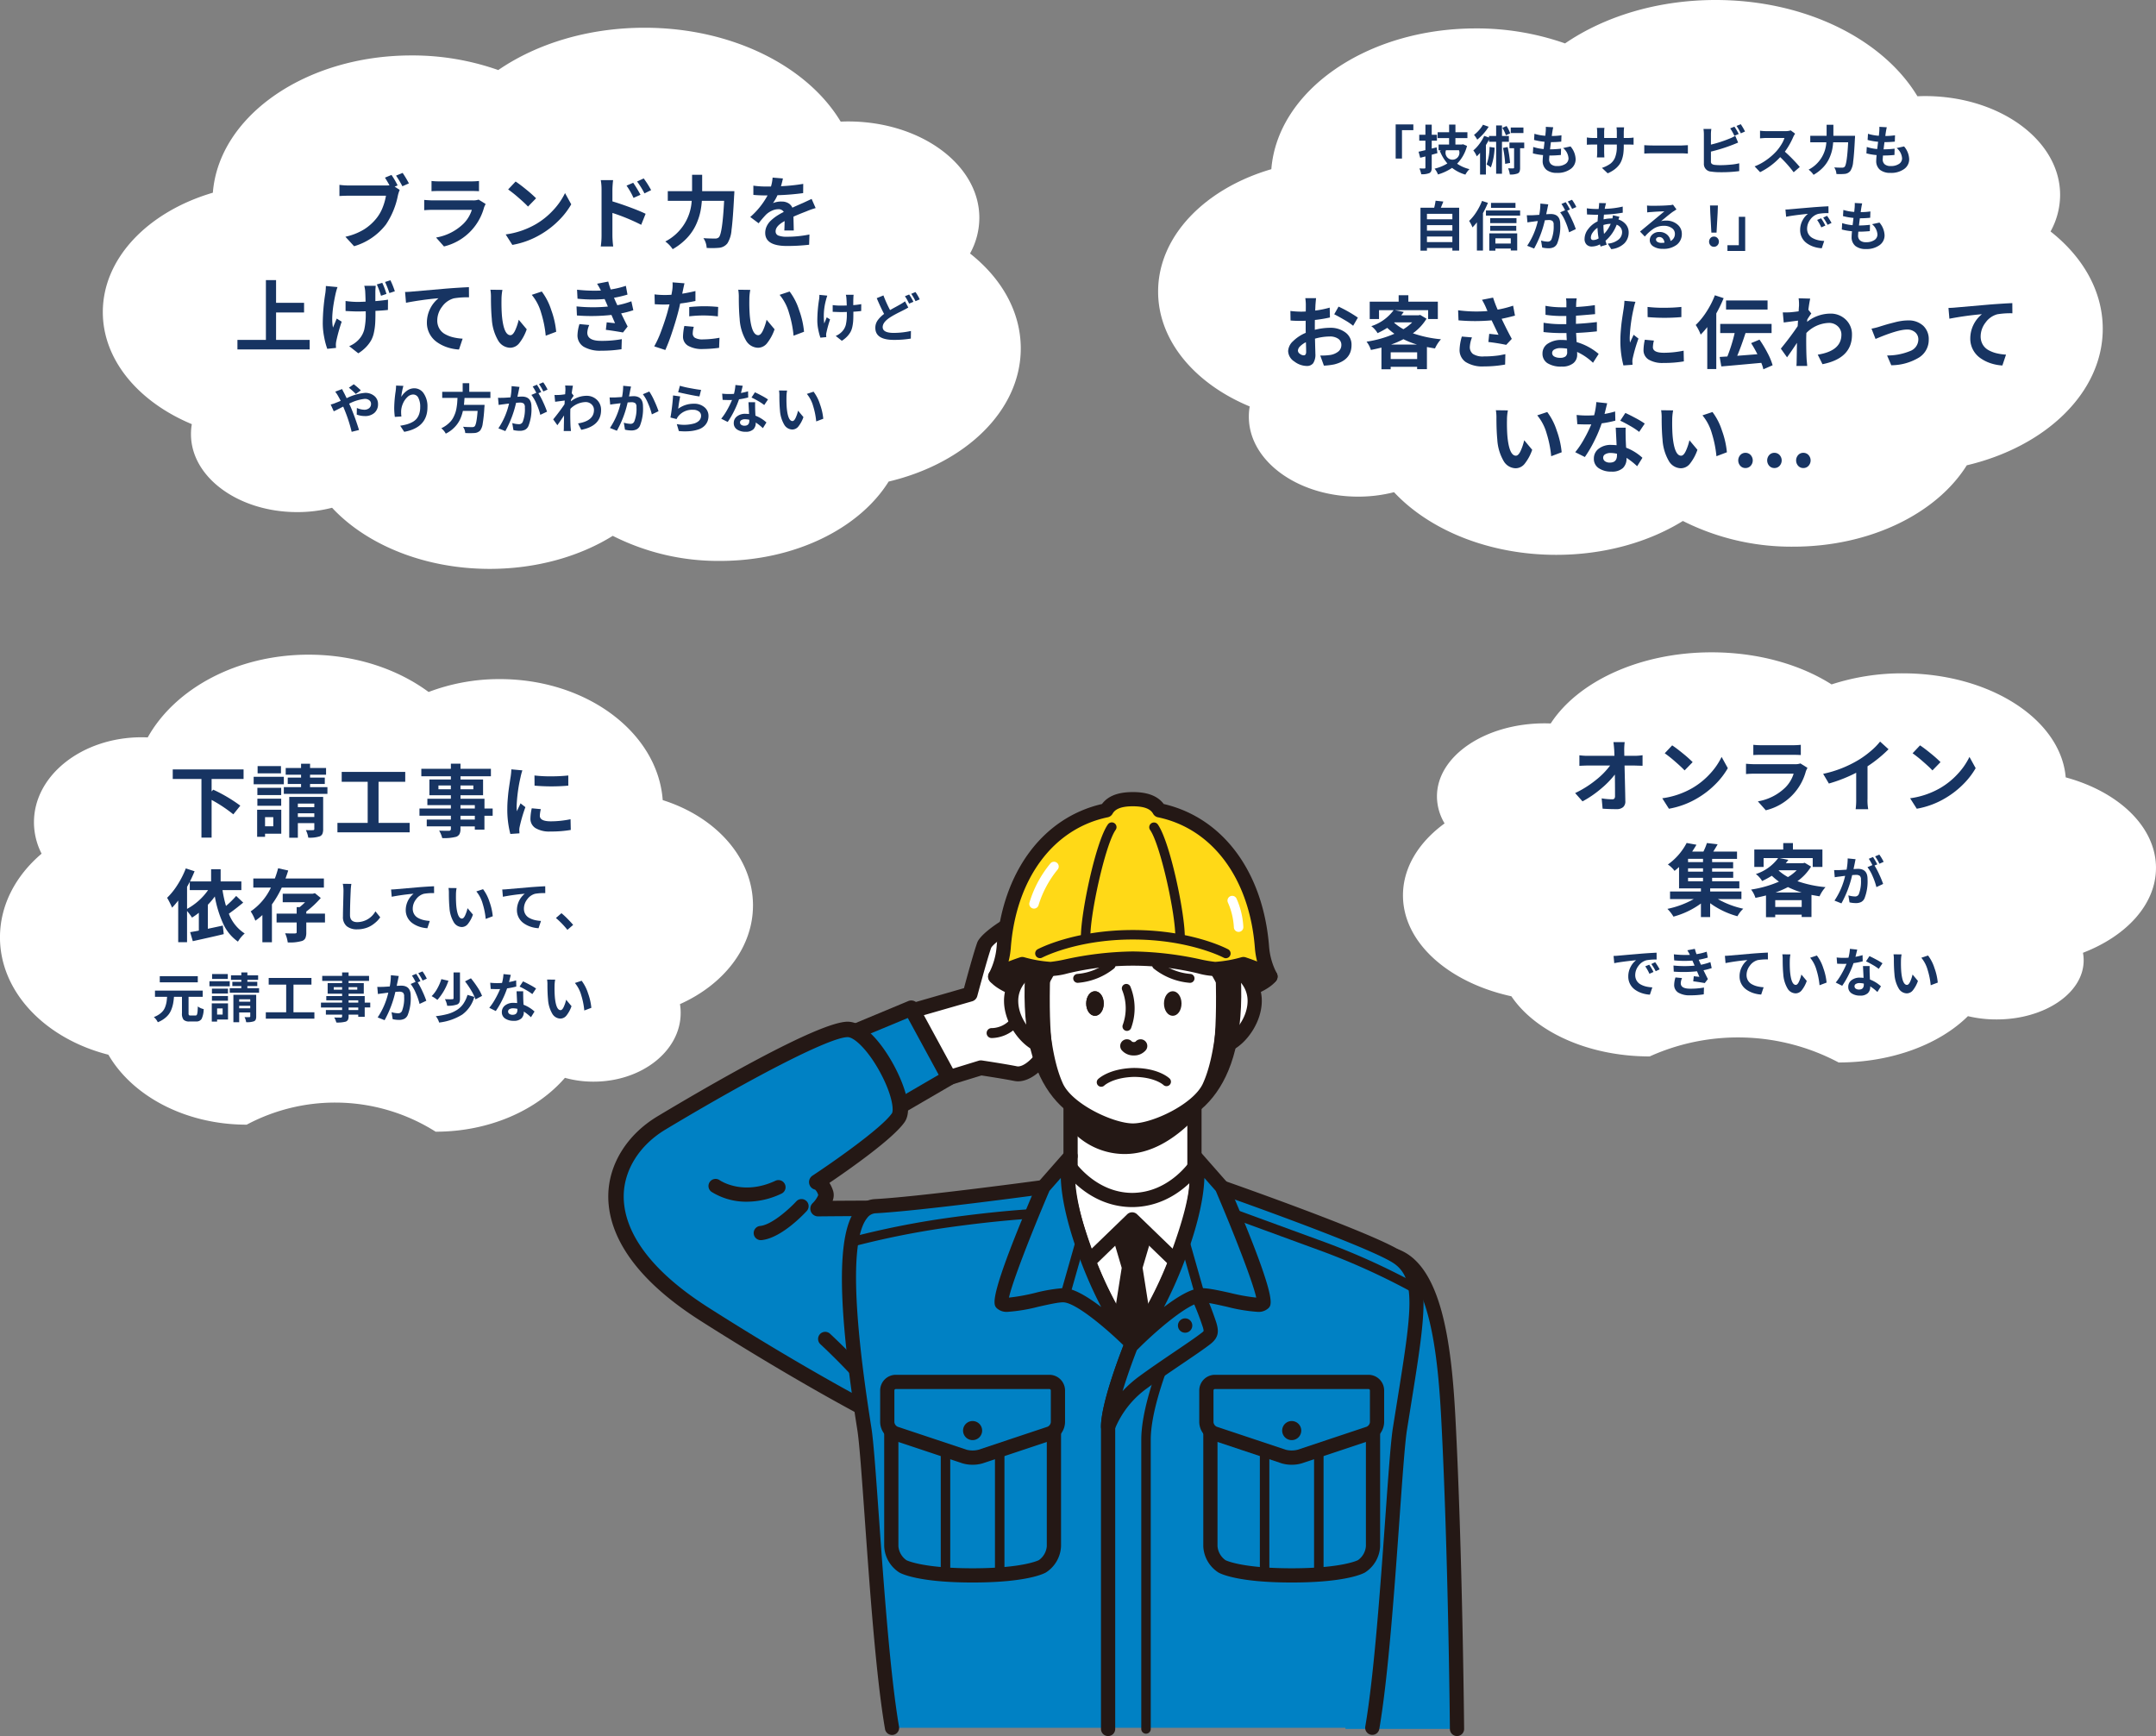 <svg xmlns="http://www.w3.org/2000/svg" width="550.289" height="443.107" viewBox="0 0 550.289 443.107">
  <rect x="0" y="0" width="550.289" height="443.107" fill="#808080" stroke="none"/>
  <g id="グループ_3620" data-name="グループ 3620" transform="translate(-18.071 -660.945)">
    <g id="グループ_3618" data-name="グループ 3618">
      <g id="グループ_1750" data-name="グループ 1750" transform="translate(-5294.392)">
        <g id="グループ_1718" data-name="グループ 1718">
          <path id="パス_8791" data-name="パス 8791" d="M5546.111,918.7l13.95-4.015s2.536-9.513,3.595-12.472,16.486-11.836,19.023-9.3,2.959,18.812.21,28.535-8.031,14.162-11.2,13.528-8.878-1.48-8.878-1.48l-16.486,5.072Z" fill="#fff"/>
          <path id="パス_8792" data-name="パス 8792" d="M5546.324,940.472a1.9,1.9,0,0,1-1.9-1.882l-.214-19.869a1.9,1.9,0,0,1,1.377-1.849l12.919-3.717c.693-2.573,2.488-9.141,3.361-11.581,1.286-3.6,14.308-11.013,19.351-11.013a3.808,3.808,0,0,1,2.807,1.008c3.427,3.426,3.341,21.043.7,30.4-2.905,10.286-8.472,14.972-12.414,14.972a4.981,4.981,0,0,1-.99-.1c-2.593-.519-6.984-1.192-8.358-1.4l-16.074,4.945A1.9,1.9,0,0,1,5546.324,940.472Zm1.7-20.344L5548.2,936l14.052-4.323a1.914,1.914,0,0,1,.838-.064c.236.035,5.792.86,8.972,1.5a1.289,1.289,0,0,0,.244.022c2.14,0,6.4-3.878,8.754-12.2,2.728-9.656,1.961-24.293.368-26.555a1.807,1.807,0,0,0-.211-.01c-3.908,0-14.78,6.512-15.785,8.525-1,2.814-3.507,12.189-3.532,12.284a1.9,1.9,0,0,1-1.311,1.337Z" fill="#241815"/>
          <path id="パス_8793" data-name="パス 8793" d="M5565.716,925.891c-.071,0-.138,0-.206,0a1.268,1.268,0,0,1,.087-2.535c.23,0,4.774.046,6.356-5.228a17.16,17.16,0,0,0-.775-11.136,1.268,1.268,0,0,1,2.288-1.1,19.463,19.463,0,0,1,.916,12.961A9.3,9.3,0,0,1,5565.716,925.891Z" fill="#241815"/>
        </g>
        <g id="グループ_1719" data-name="グループ 1719">
          <path id="パス_8794" data-name="パス 8794" d="M5545.054,918.273l9.644,17.74-15.4,8.959-10.93-19.75Z" fill="#0081c4"/>
          <path id="パス_8795" data-name="パス 8795" d="M5539.3,946.942a1.965,1.965,0,0,1-1.724-1.016l-10.929-19.75a1.971,1.971,0,0,1,.965-2.772l16.683-6.949a1.967,1.967,0,0,1,2.489.877l9.644,17.74a1.97,1.97,0,0,1-.74,2.643l-15.4,8.961A1.978,1.978,0,0,1,5539.3,946.942Zm-8.14-20.747,8.889,16.062,12-6.984-7.881-14.5Z" fill="#241815"/>
        </g>
        <g id="グループ_1720" data-name="グループ 1720">
          <path id="パス_8796" data-name="パス 8796" d="M5557.045,969.438c-15.541-.219-35.788,0-35.788,0s2.462-2.463,1.97-3.939c-.929-2.786-2.3-2.847-2.3-2.847s17.292-11.381,20.793-16.416c2.926-4.207-6.784-22.544-12.913-22.544s-31.081,14.009-47.5,23.859c-13.934,8.361-20.611,28.729,10.944,48.81,28.893,18.387,56.473,33.051,62.6,33.926S5563.727,969.533,5557.045,969.438Z" fill="#0081c4"/>
          <path id="パス_8797" data-name="パス 8797" d="M5554.987,1032.267h0a3.9,3.9,0,0,1-.406-.029c-6.838-.978-35.27-16.326-63.381-34.214-19.59-12.467-23.58-24.269-23.48-31.974.106-7.979,4.808-15.525,12.579-20.189,12.1-7.258,41.039-24.14,48.512-24.14,4.418,0,9.127,6,12.062,11.616,1.578,3.016,4.974,10.423,2.469,14.024-2.972,4.273-14.26,12.169-19.179,15.5a9.044,9.044,0,0,1,.935,2.015,3.843,3.843,0,0,1-.124,2.559c3.619-.028,9.482-.064,15.887-.064,6.166,0,11.621.032,16.214.1,1.8.026,6.013.085,5.819,25.844a197.009,197.009,0,0,1-1.739,25.166C5559.391,1030.593,5557.148,1032.267,5554.987,1032.267Zm-26.178-106.606c-4.3,0-22.979,9.476-46.484,23.579-6.593,3.955-10.58,10.258-10.667,16.861-.088,6.7,3.6,17.108,21.655,28.6,28.841,18.354,54.944,32.116,61.345,33.549,1.711-2.4,4.122-16.335,4.291-34.612.131-14.11-1.24-20.882-2.267-22.233-4.5-.061-9.824-.093-15.823-.093-10.472,0-19.491.1-19.58.1h-.022a1.97,1.97,0,0,1-1.393-3.363,6.572,6.572,0,0,0,1.444-2.068,3.122,3.122,0,0,0-.8-1.4,1.97,1.97,0,0,1-.663-3.57c4.721-3.108,17.566-12.023,20.259-15.9.492-.708.2-4.353-2.725-9.949C5534.273,929.215,5530.581,925.661,5528.809,925.661Z" fill="#241815"/>
        </g>
        <path id="パス_8798" data-name="パス 8798" d="M5541.215,1026.276a1.812,1.812,0,0,1-1.7-1.188c-2.64-7.164-17.527-20.933-17.676-21.07a1.815,1.815,0,0,1,2.459-2.67c.638.589,15.682,14.505,18.621,22.486a1.815,1.815,0,0,1-1.7,2.442Z" fill="#241815"/>
        <g id="グループ_1721" data-name="グループ 1721">
          <path id="パス_8799" data-name="パス 8799" d="M5495.111,963.665s6.654,4.688,16.032.3" fill="#0081c4"/>
          <path id="パス_8800" data-name="パス 8800" d="M5503.128,967.664a16.626,16.626,0,0,1-9.062-2.517,1.814,1.814,0,0,1,2.083-2.971c.257.175,6,4,14.224.147a1.815,1.815,0,1,1,1.538,3.288A20.6,20.6,0,0,1,5503.128,967.664Z" fill="#241815"/>
        </g>
        <g id="グループ_1722" data-name="グループ 1722">
          <path id="パス_8801" data-name="パス 8801" d="M5517.04,968.806s-5.847,6.4-10.384,6.857" fill="#0081c4"/>
          <path id="パス_8802" data-name="パス 8802" d="M5506.654,977.477a1.814,1.814,0,0,1-.178-3.62c3.138-.314,7.829-4.746,9.225-6.275a1.814,1.814,0,1,1,2.679,2.448c-.646.708-6.462,6.931-11.543,7.439C5506.775,977.475,5506.714,977.477,5506.654,977.477Z" fill="#241815"/>
        </g>
        <g id="グループ_1724" data-name="グループ 1724">
          <g id="グループ_1723" data-name="グループ 1723">
            <path id="パス_8803" data-name="パス 8803" d="M5617.33,959.7V934.473h-31.618V959.7s-3.089,2.181,3.8,21.158c5.336,14.693,11.916,23.1,11.916,23.1s6.581-8.409,11.917-23.1C5620.236,961.882,5617.33,959.7,5617.33,959.7Z" fill="#fff"/>
            <path id="パス_8804" data-name="パス 8804" d="M5601.43,1005.776h0a1.819,1.819,0,0,1-1.43-.7c-.275-.353-6.82-8.807-12.192-23.6-5.327-14.669-5.058-20.254-3.911-22.362V934.473a1.815,1.815,0,0,1,1.815-1.814h31.618a1.814,1.814,0,0,1,1.814,1.814v24.666c1.528,2.958.112,10.759-4.091,22.339-5.373,14.795-11.919,23.249-12.194,23.6A1.819,1.819,0,0,1,5601.43,1005.776Zm-14.374-44.856c-.2.476-1.333,4.181,4.164,19.32a97.342,97.342,0,0,0,10.209,20.579,97.7,97.7,0,0,0,10.211-20.579c5.5-15.146,4.49-18.884,4.3-19.371a1.818,1.818,0,0,1-.426-1.168V936.289h-27.989V959.7A1.819,1.819,0,0,1,5587.056,960.92Z" fill="#241815"/>
          </g>
          <path id="パス_8805" data-name="パス 8805" d="M5585.107,933.868v14.61l.144.169a18.306,18.306,0,0,0,14.268,6.847c6.152,0,12.293-3.18,18.249-9.452l.167-.175v-12Z" fill="#241815"/>
        </g>
        <path id="パス_8806" data-name="パス 8806" d="M5608.365,970.084l-4.269,14.464,12.45,79.047-15.117,19.51-15.115-19.51,12.448-79.047-4.267-14.464Z" fill="#241815"/>
        <g id="グループ_1725" data-name="グループ 1725">
          <path id="パス_8807" data-name="パス 8807" d="M5601.334,967.225h0c10.877,0,16.716-9.419,16.716-9.419l4.989,6.56-9.6,19.426-12.006-11.6-12.005,11.6-9.6-19.426,4.987-6.56s5.841,9.419,16.717,9.419h-.192Z" fill="#fff"/>
          <path id="パス_8808" data-name="パス 8808" d="M5613.436,985.606a1.819,1.819,0,0,1-1.263-.509l-10.743-10.386L5590.687,985.1a1.816,1.816,0,0,1-2.889-.5l-9.6-19.425a1.814,1.814,0,0,1,.182-1.9l4.987-6.56a1.845,1.845,0,0,1,1.532-.715,1.813,1.813,0,0,1,1.455.857c.052.082,5.443,8.506,15.079,8.561,9.693-.055,15.025-8.476,15.078-8.561a1.815,1.815,0,0,1,2.987-.143l4.989,6.561a1.813,1.813,0,0,1,.182,1.9l-9.6,19.425a1.813,1.813,0,0,1-1.318.985A1.78,1.78,0,0,1,5613.436,985.606Zm-12.006-15.235a1.81,1.81,0,0,1,1.261.511l10.219,9.878,8-16.19-2.854-3.755c-2.509,2.972-8.052,8.113-16.452,8.224l-.062,0h-.211l-.082,0c-8.4-.111-13.942-5.252-16.451-8.224l-2.853,3.754,8,16.191,10.217-9.878A1.813,1.813,0,0,1,5601.43,970.371Z" fill="#241815"/>
        </g>
        <g id="グループ_1726" data-name="グループ 1726">
          <ellipse id="楕円形_76" data-name="楕円形 76" cx="35.117" cy="7.562" rx="35.117" ry="7.562" transform="translate(5566.488 902.633)" fill="#241815"/>
          <path id="パス_8809" data-name="パス 8809" d="M5601.606,919.571c-17.152,0-32.862-3.551-36.547-8.258a1.815,1.815,0,0,1,0-2.237c3.685-4.708,19.4-8.258,36.547-8.258s32.862,3.55,36.547,8.258a1.815,1.815,0,0,1,0,2.237C5634.468,916.02,5618.757,919.571,5601.606,919.571Zm-32.329-9.376c4.284,2.652,16.411,5.746,32.329,5.746s28.044-3.094,32.329-5.746c-4.285-2.654-16.411-5.748-32.329-5.748S5573.561,907.541,5569.277,910.2Z" fill="#241815"/>
        </g>
        <g id="グループ_1733" data-name="グループ 1733">
          <g id="グループ_1727" data-name="グループ 1727">
            <path id="パス_8810" data-name="パス 8810" d="M5601.621,943.112c14.489,0,30.268-24.6,30.268-42.144s-9.249-30.623-30.268-30.623-30.268,13.082-30.268,30.623S5587.133,943.112,5601.621,943.112Z"/>
            <path id="パス_8811" data-name="パス 8811" d="M5601.621,943.716c-14.906,0-30.873-25.089-30.873-42.748,0-19.846,11.253-31.228,30.873-31.228s30.873,11.382,30.873,31.228C5632.494,918.627,5616.527,943.716,5601.621,943.716Zm0-72.766c-18.851,0-29.663,10.941-29.663,30.018,0,17.159,15.341,41.539,29.663,41.539s29.663-24.38,29.663-41.539C5631.284,881.891,5620.472,870.95,5601.621,870.95Z" fill="#241815"/>
          </g>
          <g id="グループ_1728" data-name="グループ 1728">
            <path id="パス_8812" data-name="パス 8812" d="M5626.587,908.493c2.781-.123,6.2,3.493,6.12,8.08-.121,6.729-6.917,12.784-9.422,11.015-2.08-1.469-2.813-5.755-1.837-11.139C5622.273,911.915,5624.785,908.576,5626.587,908.493Z" fill="#fff"/>
            <path id="パス_8813" data-name="パス 8813" d="M5624.35,929.714a3.632,3.632,0,0,1-2.111-.644c-2.735-1.93-3.7-6.769-2.576-12.945.939-5.163,3.944-9.312,6.841-9.445l.221-.005a6.877,6.877,0,0,1,4.8,2.276,10.691,10.691,0,0,1,2.993,7.655C5634.4,923.233,5628.6,929.714,5624.35,929.714Zm2.375-19.409c-.74.142-2.772,2.515-3.491,6.469-.9,4.979-.132,8.463,1.1,9.331l.017-.021c1.746,0,6.449-4.334,6.543-9.543a7.146,7.146,0,0,0-1.954-5.047A3.456,3.456,0,0,0,5626.725,910.3Z" fill="#241815"/>
          </g>
          <g id="グループ_1729" data-name="グループ 1729">
            <path id="パス_8814" data-name="パス 8814" d="M5576.656,908.493c-2.78-.123-6.207,3.493-6.12,8.08.122,6.729,6.918,12.784,9.423,11.015,2.078-1.469,2.814-5.755,1.835-11.139C5580.974,911.915,5578.455,908.576,5576.656,908.493Z" fill="#fff"/>
            <path id="パス_8815" data-name="パス 8815" d="M5578.9,929.714h0c-4.247,0-10.053-6.481-10.173-13.108a10.677,10.677,0,0,1,2.988-7.652,6.887,6.887,0,0,1,4.807-2.279l.219.005c2.905.134,5.91,4.283,6.843,9.446,1.124,6.172.162,11.01-2.572,12.944A3.635,3.635,0,0,1,5578.9,929.714Zm-2.348-19.411a3.469,3.469,0,0,0-2.246,1.193,7.115,7.115,0,0,0-1.95,5.043c.093,5.209,4.8,9.545,6.544,9.545h0a.33.33,0,0,0,.068-.005c1.179-.844,1.951-4.328,1.046-9.3C5579.294,912.822,5577.258,910.447,5576.547,910.3Z" fill="#241815"/>
          </g>
          <path id="パス_8816" data-name="パス 8816" d="M5601.621,949.492c5.625,0,16.85-5.351,19.53-11.261,2.019-4.445,3.6-11.258,4.318-25.618,1-19.951-6.219-32.31-23.848-32.31s-24.842,12.359-23.848,32.31c.717,14.36,2.3,21.173,4.317,25.618C5584.773,944.141,5596,949.492,5601.621,949.492Z" fill="#fff"/>
          <g id="グループ_1730" data-name="グループ 1730">
            <path id="パス_8817" data-name="パス 8817" d="M5625.293,915.725q.1-1.494.176-3.112c1-19.951-6.219-32.31-23.848-32.31s-24.842,12.359-23.848,32.31c.056,1.113.117,2.179.183,3.2" fill="#fff"/>
            <path id="パス_8818" data-name="パス 8818" d="M5577.954,917.632a1.814,1.814,0,0,1-1.809-1.7q-.1-1.55-.184-3.23c-.617-12.359,1.855-21.551,7.344-27.321,4.353-4.575,10.515-6.894,18.316-6.894s13.968,2.319,18.321,6.9c5.489,5.77,7.959,14.962,7.339,27.318q-.079,1.632-.177,3.137a1.815,1.815,0,0,1-3.622-.232q.094-1.482.175-3.085c.567-11.326-1.567-19.614-6.345-24.637-3.64-3.828-8.921-5.77-15.691-5.77s-12.045,1.941-15.685,5.768c-4.779,5.022-6.915,13.311-6.35,24.637q.083,1.656.182,3.179a1.815,1.815,0,0,1-1.695,1.927C5578.033,917.631,5577.994,917.632,5577.954,917.632Z" fill="#241815"/>
          </g>
          <g id="グループ_1731" data-name="グループ 1731">
            <path id="パス_8819" data-name="パス 8819" d="M5578.624,923.483c.838,7.3,2.046,11.613,3.466,14.748,2.683,5.91,13.905,11.261,19.531,11.261s16.85-5.351,19.53-11.261c1.468-3.234,2.707-7.72,3.548-15.455" fill="#fff"/>
            <path id="パス_8820" data-name="パス 8820" d="M5601.621,951.307c-6.155,0-18.094-5.522-21.184-12.326-1.7-3.756-2.849-8.613-3.616-15.291a1.815,1.815,0,1,1,3.606-.414c.723,6.291,1.777,10.806,3.315,14.206,2.389,5.256,12.9,10.2,17.879,10.2s15.493-4.938,17.877-10.2c1.595-3.511,2.673-8.246,3.4-14.9a1.815,1.815,0,1,1,3.608.393c-.776,7.146-1.918,12.083-3.7,16.008C5619.719,945.784,5607.779,951.307,5601.621,951.307Z" fill="#241815"/>
          </g>
          <g id="グループ_1732" data-name="グループ 1732">
            <path id="パス_8821" data-name="パス 8821" d="M5593.608,917.076c0,1.418-.75,2.572-1.672,2.572s-1.667-1.154-1.667-2.572.745-2.565,1.667-2.565S5593.608,915.66,5593.608,917.076Z" fill="#241815"/>
            <path id="パス_8822" data-name="パス 8822" d="M5591.936,920.217c-1.254,0-2.236-1.38-2.236-3.141s.982-3.134,2.236-3.134,2.241,1.377,2.241,3.134S5593.193,920.217,5591.936,920.217Zm0-5.137c-.519,0-1.1.82-1.1,2s.578,2,1.1,2,1.1-.821,1.1-2S5592.458,915.08,5591.936,915.08Z" fill="#241815"/>
            <path id="パス_8823" data-name="パス 8823" d="M5591.936,913.942c-1.254,0-2.236,1.377-2.236,3.134s.982,3.141,2.236,3.141,2.241-1.38,2.241-3.141S5593.193,913.942,5591.936,913.942Z" fill="#241815"/>
            <path id="パス_8824" data-name="パス 8824" d="M5600.1,924.069a1.153,1.153,0,0,1-.35-.055,1.137,1.137,0,0,1-.733-1.434,12.36,12.36,0,0,0-.134-8.924,1.139,1.139,0,1,1,2.109-.861,14.673,14.673,0,0,1,.192,10.485A1.14,1.14,0,0,1,5600.1,924.069Z" fill="#241815"/>
            <path id="パス_8825" data-name="パス 8825" d="M5611.792,913.942c-1.257,0-2.241,1.377-2.241,3.134s.984,3.141,2.241,3.141,2.235-1.38,2.235-3.141S5613.045,913.942,5611.792,913.942Z" fill="#241815"/>
            <path id="パス_8826" data-name="パス 8826" d="M5601.882,930.336a3.92,3.92,0,0,1-3.159-1.4,1.708,1.708,0,0,1,2.669-2.129.884.884,0,0,0,.474.112.77.77,0,0,0,.425-.113,1.708,1.708,0,0,1,2.667,2.131A3.858,3.858,0,0,1,5601.882,930.336Z" fill="#241815"/>
            <path id="パス_8827" data-name="パス 8827" d="M5587.544,911.8a1.139,1.139,0,0,1-.033-2.278,14.545,14.545,0,0,0,7.792-3.089,1.138,1.138,0,1,1,1.5,1.716,16.9,16.9,0,0,1-9.221,3.65Z" fill="#241815"/>
            <path id="パス_8828" data-name="パス 8828" d="M5616.184,911.8h-.035a16.9,16.9,0,0,1-9.221-3.65,1.138,1.138,0,1,1,1.5-1.716,14.545,14.545,0,0,0,7.792,3.089,1.139,1.139,0,0,1-.032,2.278Z" fill="#241815"/>
            <path id="パス_8829" data-name="パス 8829" d="M5593.535,938.325a1.14,1.14,0,0,1-.8-1.952c.112-.109,2.814-2.7,9.087-2.845h.114c6.289.035,8.945,2.587,9.055,2.7a1.138,1.138,0,0,1-1.591,1.628c-.056-.051-2.246-2.016-7.477-2.046-5.345.128-7.57,2.173-7.591,2.194A1.144,1.144,0,0,1,5593.535,938.325Z" fill="#241815"/>
          </g>
        </g>
        <g id="グループ_1734" data-name="グループ 1734">
          <path id="パス_8830" data-name="パス 8830" d="M5601.588,878.839c7.057,0,18.38,3.832,21.489,10.562,4.673,10.116,1.814,24.8,1.814,24.8l-4.538-8.12L5619.3,894.24a59.48,59.48,0,0,0-35.415,0l-1.058,11.843-4.538,8.12s-2.858-14.686,1.815-24.8C5583.208,882.671,5594.531,878.839,5601.588,878.839Z"/>
          <path id="パス_8831" data-name="パス 8831" d="M5624.891,914.809a.607.607,0,0,1-.528-.31l-4.538-8.121a.606.606,0,0,1-.074-.242l-1.022-11.447a59.081,59.081,0,0,0-34.281,0l-1.022,11.447a.592.592,0,0,1-.075.242l-4.538,8.121a.606.606,0,0,1-1.123-.18c-.118-.608-2.84-14.995,1.86-25.172,3.29-7.12,14.912-10.913,22.038-10.913s18.748,3.793,22.038,10.913c4.7,10.177,1.978,24.564,1.859,25.172a.606.606,0,0,1-.5.482A.617.617,0,0,1,5624.891,914.809Zm-3.947-8.909,3.622,6.482c.573-4.131,1.574-14.906-2.039-22.728-3.036-6.574-14.308-10.21-20.939-10.21s-17.9,3.636-20.939,10.21c-3.613,7.822-2.611,18.6-2.039,22.728l3.622-6.482,1.046-11.713a.6.6,0,0,1,.4-.516,60.054,60.054,0,0,1,35.821,0,.605.605,0,0,1,.4.516Z" fill="#241815"/>
        </g>
        <path id="パス_8832" data-name="パス 8832" d="M5629.26,912.765c-.265-12.716-2.72-22.2-8.446-28.215-4.59-4.826-11.047-7.272-19.193-7.272s-14.6,2.446-19.193,7.272c-5.726,6.02-8.18,15.5-8.446,28.215-.6,28.919,13.243,36.713,27.6,37.85l-.023.01c.021,0,.041,0,.062-.006s.041.005.063.006l-.024-.01C5616.017,949.478,5629.865,941.684,5629.26,912.765ZM5601.621,950.6c-.965-.4-13.956-5.813-16.951-10.258-3.125-4.639-4.5-12.343-4.236-27.878.2-11.846,1.837-18.972,6.377-23.744,3.4-3.578,8.386-5.391,14.81-5.391s11.407,1.813,14.811,5.391c4.539,4.772,6.174,11.9,6.376,23.744.265,15.535-1.11,23.239-4.235,27.878C5615.578,944.786,5602.587,950.2,5601.621,950.6Z" fill="#241815"/>
        <g id="グループ_1736" data-name="グループ 1736">
          <g id="グループ_1735" data-name="グループ 1735">
            <path id="パス_8833" data-name="パス 8833" d="M5634.569,902.784c-1.38-18.142-11.072-31.877-26.2-35.014-1.237-2.191-3.8-2.844-6.767-2.844s-5.531.653-6.767,2.844c-15.124,3.137-24.817,16.872-26.2,35.014a19.443,19.443,0,0,1-2.154,7.411c.991-1.211,6.889-3.177,6.889-3.177s4.788,1.331,7.358,1.237,10.69-2.649,20.871-2.649,18.3,2.556,20.87,2.649,7.359-1.237,7.359-1.237,5.9,1.966,6.888,3.177A19.463,19.463,0,0,1,5634.569,902.784Z" fill="#ffd917"/>
            <path id="パス_8834" data-name="パス 8834" d="M5566.483,912.033a1.819,1.819,0,0,1-1.569-2.74,17.821,17.821,0,0,0,1.918-6.647c1.452-19.068,11.728-32.972,26.9-36.489,1.521-2.048,4.11-3.045,7.878-3.045s6.357,1,7.878,3.045c15.168,3.517,25.444,17.421,26.9,36.489a17.52,17.52,0,0,0,1.919,6.647,1.815,1.815,0,0,1-2.959,2.076,25.882,25.882,0,0,0-5.568-2.455,18.556,18.556,0,0,1-11.582.465,71.2,71.2,0,0,0-33.166,0,18.556,18.556,0,0,1-11.582-.465,25.555,25.555,0,0,0-5.579,2.464A1.771,1.771,0,0,1,5566.483,912.033Zm35.123-8.241a85.2,85.2,0,0,1,17.3,2.028,32.63,32.63,0,0,0,3.641.622l.2,0a32.619,32.619,0,0,0,6.6-1.176,1.824,1.824,0,0,1,1.06.028c.826.275,1.866.64,2.921,1.058a20.245,20.245,0,0,1-.571-3.433c-1.346-17.7-10.831-30.487-24.755-33.374a1.821,1.821,0,0,1-1.213-.886c-.464-.825-1.507-1.92-5.185-1.92s-4.722,1.095-5.186,1.92a1.818,1.818,0,0,1-1.212.886c-13.924,2.887-23.409,15.675-24.755,33.374a20.343,20.343,0,0,1-.571,3.433c1.055-.418,2.1-.783,2.921-1.058a1.819,1.819,0,0,1,1.059-.028,32.733,32.733,0,0,0,6.6,1.176l.2,0a32.66,32.66,0,0,0,3.64-.622A85.207,85.207,0,0,1,5601.606,903.792Z" fill="#241815"/>
          </g>
          <path id="パス_8835" data-name="パス 8835" d="M5589.558,901.574a1.211,1.211,0,0,1-1.209-1.179c-.149-5.826,3.719-24.524,6.875-29.008a1.21,1.21,0,1,1,1.978,1.393c-2.634,3.742-6.582,21.746-6.433,27.553a1.211,1.211,0,0,1-1.179,1.241Z" fill="#241815"/>
          <path id="パス_8836" data-name="パス 8836" d="M5613.654,901.574h-.032a1.211,1.211,0,0,1-1.179-1.241c.149-5.807-3.8-23.811-6.433-27.553a1.209,1.209,0,0,1,1.977-1.393c3.157,4.484,7.024,23.182,6.876,29.008A1.211,1.211,0,0,1,5613.654,901.574Z" fill="#241815"/>
          <path id="パス_8837" data-name="パス 8837" d="M5625.347,905.518a1.191,1.191,0,0,1-.568-.144c-.088-.045-8.844-4.632-23.173-4.632s-23.086,4.587-23.173,4.632a1.21,1.21,0,0,1-1.143-2.132c.373-.2,9.333-4.92,24.316-4.92s23.942,4.719,24.316,4.92a1.21,1.21,0,0,1-.575,2.276Z" fill="#241815"/>
          <path id="パス_8838" data-name="パス 8838" d="M5576.378,892.855a1.211,1.211,0,0,1-1.159-1.556,28.6,28.6,0,0,1,5.4-10.04,1.21,1.21,0,0,1,1.8,1.613,26.618,26.618,0,0,0-4.885,9.118A1.211,1.211,0,0,1,5576.378,892.855Z" fill="#fff"/>
          <path id="パス_8839" data-name="パス 8839" d="M5628.6,898.8a1.21,1.21,0,0,1-1.208-1.154,17.83,17.83,0,0,0-1.5-6.292,1.21,1.21,0,1,1,2.186-1.036,20.112,20.112,0,0,1,1.728,7.218,1.209,1.209,0,0,1-1.153,1.263Z" fill="#fff"/>
        </g>
        <g id="グループ_1737" data-name="グループ 1737">
          <path id="パス_8840" data-name="パス 8840" d="M5655.865,1102.237s.1-44.436,1.234-72.067c1.3-31.808,11.467-48.692,11.467-48.692,9.783,3.428,12.5,21.408,13.555,41.311,1.826,34.433,2.224,79.448,2.224,79.448" fill="#0081c4"/>
          <path id="パス_8841" data-name="パス 8841" d="M5684.345,1104.052a1.817,1.817,0,0,1-1.816-1.8c0-.45-.416-45.37-2.221-79.368-.889-16.779-3.094-36.454-12.342-39.694a1.815,1.815,0,0,1,1.2-3.426c11.218,3.931,13.759,23.906,14.767,42.929,1.808,34.078,2.223,79.076,2.226,79.526a1.815,1.815,0,0,1-1.8,1.832Z" fill="#241815"/>
        </g>
        <g id="グループ_1738" data-name="グループ 1738">
          <path id="パス_8842" data-name="パス 8842" d="M5662.72,1101.934c3.63-21.044,5.648-67.422,7.057-76.295,4.685-29.493,6.956-39.321-1.211-44.161s-44.463-17.543-44.463-17.543l-6.957-4.537s3.089,2.182-3.8,21.158c-5.336,14.694-11.914,23.1-11.914,23.1v0s-6.581-8.409-11.917-23.1c-6.891-18.976-3.8-21.158-3.8-21.158l-6.957,4.537s-31.4,4.267-42.9,4.871c-9.48.5-7.46,27.34-2.776,56.833,1.411,8.873,3.426,55.251,7.056,76.295" fill="#0081c4"/>
          <path id="パス_8843" data-name="パス 8843" d="M5662.723,1103.75a1.849,1.849,0,0,1-.312-.027,1.817,1.817,0,0,1-1.48-2.1c2.248-13.033,3.914-36.426,5.131-53.506.771-10.81,1.379-19.348,1.922-22.766l.969-6.056c3.894-24.233,5.207-32.4-1.312-36.258-7.919-4.694-43.777-17.266-44.137-17.392a1.82,1.82,0,0,1-.392-.193l-3.488-2.275c-.153,3.459-1.319,9.031-4.574,18a95.221,95.221,0,0,1-11.839,23.135,1.816,1.816,0,0,1-3.563,0,95.232,95.232,0,0,1-11.841-23.135c-3.256-8.965-4.422-14.537-4.574-18l-3.488,2.275a1.812,1.812,0,0,1-.747.278c-1.285.175-31.606,4.284-43.045,4.886a2.861,2.861,0,0,0-2.16,1.2c-4.117,5.088-3.754,23.1,1.08,53.54.544,3.42,1.153,11.971,1.924,22.8,1.217,17.071,2.882,40.45,5.128,53.476a1.815,1.815,0,1,1-3.577.617c-2.277-13.205-3.881-35.733-5.172-53.834-.734-10.313-1.369-19.22-1.888-22.486-5.143-32.385-5.243-50.3-.316-56.392a6.506,6.506,0,0,1,4.79-2.537c10.587-.557,38.637-4.3,42.343-4.8l6.614-4.313a1.815,1.815,0,0,1,2.335,2.741c-.205.479-1.329,4.189,4.165,19.318a97.624,97.624,0,0,0,10.211,20.578,97.729,97.729,0,0,0,10.208-20.578c5.494-15.129,4.371-18.839,4.165-19.318a1.815,1.815,0,0,1,2.335-2.741l6.772,4.417c3.26,1.143,36.588,12.885,44.581,17.621,8.643,5.122,7.119,14.608,3.045,39.959l-.968,6.048c-.517,3.263-1.152,12.157-1.884,22.455-1.292,18.112-2.9,40.653-5.175,53.865A1.814,1.814,0,0,1,5662.723,1103.75Z" fill="#241815"/>
        </g>
        <path id="パス_8844" data-name="パス 8844" d="M5595.288,1104.052a1.815,1.815,0,0,1-1.814-1.815v-77.13c0-6.631,6.018-21.5,6.274-22.132a1.815,1.815,0,1,1,3.363,1.368c-1.672,4.108-6.008,15.848-6.008,20.764v77.13A1.815,1.815,0,0,1,5595.288,1104.052Z" fill="#241815"/>
        <g id="グループ_1741" data-name="グループ 1741">
          <g id="グループ_1739" data-name="グループ 1739">
            <path id="パス_8845" data-name="パス 8845" d="M5539.952,1017.374h41.507v41.635s-6.918,4.035-20.754,4.035-20.753-4.035-20.753-4.035Z" fill="#0081c4"/>
            <path id="パス_8846" data-name="パス 8846" d="M5560.705,1064.86c-13.924,0-18.257-2.293-18.7-2.554a8.371,8.371,0,0,1-3.863-6.726V1020.8a5.25,5.25,0,0,1,5.245-5.244h34.646a5.251,5.251,0,0,1,5.246,5.244v34.777a8.373,8.373,0,0,1-3.863,6.725C5578.963,1062.566,5574.629,1064.86,5560.705,1064.86Zm-17.322-45.671a1.616,1.616,0,0,0-1.615,1.614v34.777a4.828,4.828,0,0,0,2.061,3.591c.01,0,3.994,2.059,16.876,2.059s16.869-2.056,16.908-2.077a4.82,4.82,0,0,0,2.032-3.573V1020.8a1.616,1.616,0,0,0-1.616-1.614Z" fill="#241815"/>
          </g>
          <rect id="長方形_591" data-name="長方形 591" width="2.42" height="45.478" transform="translate(5552.579 1017.374)" fill="#241815"/>
          <rect id="長方形_592" data-name="長方形 592" width="2.42" height="45.478" transform="translate(5566.414 1017.374)" fill="#241815"/>
          <g id="グループ_1740" data-name="グループ 1740">
            <path id="パス_8847" data-name="パス 8847" d="M5582.486,1023.948a3.239,3.239,0,0,1-2.068,2.869l-17.645,5.88a7.644,7.644,0,0,1-4.136,0l-17.642-5.88a3.235,3.235,0,0,1-2.068-2.869v-8.11a2.186,2.186,0,0,1,2.179-2.18h39.2a2.186,2.186,0,0,1,2.18,2.18Z" fill="#0081c4"/>
            <path id="パス_8848" data-name="パス 8848" d="M5560.706,1034.8a8.674,8.674,0,0,1-2.644-.378l-17.641-5.881a5.025,5.025,0,0,1-3.309-4.59v-8.11a4,4,0,0,1,3.994-3.995h39.2a4,4,0,0,1,3.994,3.995v8.11a5.028,5.028,0,0,1-3.308,4.59l-17.645,5.881A8.641,8.641,0,0,1,5560.706,1034.8Zm-19.6-19.324a.369.369,0,0,0-.364.365v8.11a1.46,1.46,0,0,0,.826,1.147l17.643,5.881a6.25,6.25,0,0,0,2.985,0l17.647-5.881a1.46,1.46,0,0,0,.827-1.147v-8.11a.369.369,0,0,0-.364-.365Z" fill="#241815"/>
          </g>
          <path id="パス_8849" data-name="パス 8849" d="M5558.271,1026.085a2.434,2.434,0,1,0,2.434-2.436A2.435,2.435,0,0,0,5558.271,1026.085Z" fill="#241815"/>
        </g>
        <g id="グループ_1744" data-name="グループ 1744">
          <g id="グループ_1742" data-name="グループ 1742">
            <path id="パス_8850" data-name="パス 8850" d="M5662.907,1017.374H5621.4v41.635s6.917,4.035,20.753,4.035,20.754-4.035,20.754-4.035Z" fill="#0081c4"/>
            <path id="パス_8851" data-name="パス 8851" d="M5642.153,1064.86c-13.925,0-18.258-2.293-18.706-2.554a8.374,8.374,0,0,1-3.862-6.726V1020.8a5.251,5.251,0,0,1,5.245-5.244h34.647a5.25,5.25,0,0,1,5.244,5.244v34.777a8.371,8.371,0,0,1-3.862,6.725C5660.41,1062.566,5656.077,1064.86,5642.153,1064.86Zm-17.323-45.671a1.617,1.617,0,0,0-1.616,1.614v34.777a4.831,4.831,0,0,0,2.062,3.591c.01,0,3.994,2.059,16.877,2.059s16.867-2.056,16.907-2.077a4.821,4.821,0,0,0,2.032-3.573V1020.8a1.616,1.616,0,0,0-1.615-1.614Z" fill="#241815"/>
          </g>
          <rect id="長方形_593" data-name="長方形 593" width="2.42" height="45.478" transform="translate(5647.861 1017.374)" fill="#241815"/>
          <rect id="長方形_594" data-name="長方形 594" width="2.42" height="45.478" transform="translate(5634.025 1017.374)" fill="#241815"/>
          <g id="グループ_1743" data-name="グループ 1743">
            <path id="パス_8852" data-name="パス 8852" d="M5620.375,1023.948a3.234,3.234,0,0,0,2.067,2.869l17.645,5.88a7.635,7.635,0,0,0,4.133,0l17.645-5.88a3.239,3.239,0,0,0,2.067-2.869v-8.11a2.185,2.185,0,0,0-2.178-2.18h-39.2a2.185,2.185,0,0,0-2.178,2.18Z" fill="#0081c4"/>
            <path id="パス_8853" data-name="パス 8853" d="M5642.153,1034.8a8.672,8.672,0,0,1-2.643-.378l-17.643-5.881a5.025,5.025,0,0,1-3.308-4.59v-8.11a4,4,0,0,1,3.994-3.995h39.2a4,4,0,0,1,3.994,3.995v8.11a5.028,5.028,0,0,1-3.309,4.59l-17.645,5.881A8.641,8.641,0,0,1,5642.153,1034.8Zm-19.6-19.324a.37.37,0,0,0-.364.365v8.11a1.463,1.463,0,0,0,.826,1.147l17.646,5.881a6.237,6.237,0,0,0,2.982,0l17.648-5.881a1.462,1.462,0,0,0,.827-1.147v-8.11a.37.37,0,0,0-.364-.365Z" fill="#241815"/>
          </g>
          <path id="パス_8854" data-name="パス 8854" d="M5644.588,1026.085a2.434,2.434,0,1,1-2.435-2.436A2.435,2.435,0,0,1,5644.588,1026.085Z" fill="#241815"/>
        </g>
        <path id="パス_8855" data-name="パス 8855" d="M5604.967,1103.447a1.209,1.209,0,0,1-1.21-1.21v-73.8c0-12.846,11.053-34.684,11.525-35.608a1.209,1.209,0,1,1,2.155,1.1c-.113.221-11.26,22.244-11.26,34.509v73.8A1.209,1.209,0,0,1,5604.967,1103.447Z" fill="#241815"/>
        <g id="グループ_1745" data-name="グループ 1745">
          <path id="パス_8856" data-name="パス 8856" d="M5595.288,1025.107c0-6.352,6.142-21.448,6.142-21.448,2.226-4.234,6.841-9.574,11.1-19.157,1.611-3.628,7.529,10.925,8.62,14.468.6,1.967.454,2.572-.907,3.63-3.091,2.4-10.284,6.957-15.981,11.142A25.742,25.742,0,0,0,5595.288,1025.107Z" fill="#0081c4"/>
          <path id="パス_8857" data-name="パス 8857" d="M5595.289,1026.922a1.9,1.9,0,0,1-.288-.023,1.815,1.815,0,0,1-1.527-1.792c0-6.631,6.018-21.5,6.274-22.132.023-.054.048-.108.075-.161.809-1.537,1.883-3.164,3.127-5.047a90.7,90.7,0,0,0,7.92-14,2.514,2.514,0,0,1,2.33-1.654c4.381,0,9.633,16.161,9.684,16.324.71,2.307.677,3.882-1.528,5.6-1.572,1.223-4.086,2.925-7,4.9-2.89,1.957-6.166,4.176-9.025,6.274a23.97,23.97,0,0,0-8.322,10.471A1.815,1.815,0,0,1,5595.289,1026.922Zm7.788-22.5c-.954,2.352-2.723,7.057-4.091,11.591a29.842,29.842,0,0,1,4.2-3.737c2.914-2.141,6.221-4.38,9.137-6.357,2.859-1.935,5.326-3.606,6.8-4.755a2.374,2.374,0,0,0,.556-.515,4.938,4.938,0,0,0-.269-1.149,66.149,66.149,0,0,0-5.843-12.913,96.515,96.515,0,0,1-7.592,13.176C5604.811,1001.537,5603.8,1003.068,5603.077,1004.426Z" fill="#241815"/>
        </g>
        <path id="パス_8858" data-name="パス 8858" d="M5530.053,979.092a1.21,1.21,0,0,1-.319-2.377,218.029,218.029,0,0,1,24.305-4.871c12.809-1.8,21.238-2.258,21.322-2.262a1.185,1.185,0,0,1,1.272,1.144,1.212,1.212,0,0,1-1.145,1.273c-.082,0-8.417.456-21.111,2.241a215.132,215.132,0,0,0-24,4.808A1.191,1.191,0,0,1,5530.053,979.092Z" fill="#241815"/>
        <path id="パス_8859" data-name="パス 8859" d="M5616.778,999.273a1.83,1.83,0,1,1-1.832-1.83A1.831,1.831,0,0,1,5616.778,999.273Z" fill="#241815"/>
        <g id="グループ_1747" data-name="グループ 1747">
          <g id="グループ_1746" data-name="グループ 1746">
            <path id="パス_8860" data-name="パス 8860" d="M5601.43,1003.961s-6.581-8.409-11.917-23.1c-6.891-18.977-3.8-24.839-3.8-24.839l-6.957,7.915s-12,28.028-10.589,29.642,12.926-2.373,16.133-2.016c5.444.605,17.132,12.4,17.132,12.4" fill="#0081c4"/>
            <path id="パス_8861" data-name="パス 8861" d="M5601.43,1005.776a1.806,1.806,0,0,1-1.289-.538c-4.346-4.383-12.545-11.484-16.044-11.873-1.141-.13-3.947.519-6.619,1.111a42.848,42.848,0,0,1-7.811,1.3,3.683,3.683,0,0,1-2.868-1.006c-.809-.925-2.162-2.474,10.287-31.551a1.789,1.789,0,0,1,.305-.484l6.956-7.915a1.815,1.815,0,0,1,2.969,2.044c0,.009-2.476,5.806,3.9,23.374,5.16,14.211,11.577,22.521,11.64,22.6a1.815,1.815,0,0,1-1.429,2.932Zm-17.593-16.052a5.792,5.792,0,0,1,.661.034c2.473.274,5.851,2.364,9.032,4.792a109.115,109.115,0,0,1-5.723-13.071c-3.421-9.421-4.459-15.77-4.589-19.874l-2.909,3.31c-4.72,11.042-9.5,23.366-10.323,27.225a49.748,49.748,0,0,0,6.706-1.208A40.478,40.478,0,0,1,5583.837,989.724Z" fill="#241815"/>
          </g>
          <rect id="長方形_595" data-name="長方形 595" width="13.835" height="2.42" transform="translate(5583.235 990.926) rotate(-74.132)" fill="#241815"/>
        </g>
        <g id="グループ_1749" data-name="グループ 1749">
          <g id="グループ_1748" data-name="グループ 1748">
            <path id="パス_8862" data-name="パス 8862" d="M5601.657,1003.961s6.578-8.409,11.914-23.1c6.89-18.977,3.8-24.839,3.8-24.839l6.957,7.915s12,28.028,10.589,29.642-12.926-2.373-16.133-2.016c-5.444.605-17.129,12.4-17.129,12.4" fill="#0081c4"/>
            <path id="パス_8863" data-name="パス 8863" d="M5601.657,1005.776a1.815,1.815,0,0,1-1.43-2.932c.064-.082,6.478-8.393,11.638-22.6,6.379-17.568,3.9-23.365,3.879-23.421a1.84,1.84,0,0,1,.655-2.3,1.794,1.794,0,0,1,2.337.3l6.958,7.915a1.838,1.838,0,0,1,.305.484c12.451,29.078,11.1,30.626,10.286,31.551a3.678,3.678,0,0,1-2.866,1.006,42.914,42.914,0,0,1-7.812-1.3c-2.672-.593-5.472-1.243-6.62-1.112-3.5.389-11.695,7.49-16.042,11.873A1.8,1.8,0,0,1,5601.657,1005.776Zm18.209-44.171c-.13,4.1-1.168,10.453-4.589,19.874a108.959,108.959,0,0,1-5.723,13.071c3.182-2.428,6.559-4.518,9.031-4.792,1.593-.181,4.6.463,7.808,1.174a49.764,49.764,0,0,0,6.705,1.208c-.816-3.858-5.6-16.182-10.322-27.225Z" fill="#241815"/>
          </g>
          <rect id="長方形_596" data-name="長方形 596" width="2.42" height="13.835" transform="matrix(0.962, -0.273, 0.273, 0.962, 5613.743, 978.28)" fill="#241815"/>
        </g>
        <path id="パス_8864" data-name="パス 8864" d="M5672.8,990.552a1.2,1.2,0,0,1-.59-.154,175.1,175.1,0,0,0-22.61-10.2c-10.6-3.871-22.587-8.269-22.587-8.269a1.21,1.21,0,0,1,.835-2.272s11.982,4.4,22.581,8.267a177.6,177.6,0,0,1,22.963,10.366,1.21,1.21,0,0,1-.592,2.265Z" fill="#241815"/>
      </g>
      <g id="グループ_1991" data-name="グループ 1991" transform="translate(-5294.392)">
        <path id="パス_10538" data-name="パス 10538" d="M5340.129,930.149c6.12,10.541,19.624,17.854,35.3,17.854a47.99,47.99,0,0,1,48.226,1.794c13.706,0,25.82-5.46,33-13.75a27.191,27.191,0,0,0,7.308.976c12.265,0,22.229-7.831,22.229-17.516a13.461,13.461,0,0,0-.177-2.271c11.127-4.982,18.638-14.408,18.638-25.208,0-12.176-9.534-22.6-23.038-26.862-1.265-17.238-19.4-30.888-41.575-30.888a50.689,50.689,0,0,0-18.183,3.288c-8.016-5.918-18.789-9.525-30.624-9.525-18.36,0-34.115,8.688-41.069,21.123-.506-.02-1.012-.04-1.518-.04-15.2,0-27.514,9.7-27.514,21.681a17.63,17.63,0,0,0,1.948,8.031c-6.6,5.6-10.622,13.112-10.622,21.362C5312.463,914.187,5324.071,926.063,5340.129,930.149Z" fill="#fff"/>
      </g>
      <g id="グループ_1992" data-name="グループ 1992" transform="translate(-5294.392)">
        <path id="パス_10539" data-name="パス 10539" d="M5698.223,915.234c6.12,9.063,19.624,15.351,35.3,15.351a54.812,54.812,0,0,1,48.226,1.542c13.706,0,25.82-4.7,33-11.822a31.344,31.344,0,0,0,7.308.84c12.265,0,22.229-6.733,22.229-15.06a9.959,9.959,0,0,0-.177-1.953c11.127-4.283,18.638-12.386,18.638-21.672,0-10.468-9.534-19.428-23.038-23.1-1.265-14.819-19.4-26.555-41.575-26.555a58.082,58.082,0,0,0-18.183,2.827c-8.016-5.088-18.789-8.189-30.624-8.189-18.36,0-34.115,7.469-41.069,18.16-.506-.017-1.012-.034-1.518-.034-15.2,0-27.514,8.343-27.514,18.64a13.469,13.469,0,0,0,1.948,6.9c-6.6,4.814-10.622,11.273-10.622,18.366C5670.557,901.511,5682.165,911.722,5698.223,915.234Z" fill="#fff"/>
      </g>
      <g id="グループ_1993" data-name="グループ 1993" transform="translate(-5294.392)">
        <path id="パス_10540" data-name="パス 10540" d="M5573,749.878c0-9.359-4.9-17.881-12.948-24.233a18.885,18.885,0,0,0,2.374-9.11c0-13.585-15.013-24.594-33.541-24.594-.617,0-1.233.023-1.85.045-8.478-14.105-27.684-23.961-50.065-23.961-14.428,0-27.561,4.091-37.333,10.8a65.9,65.9,0,0,0-22.166-3.73c-27.036,0-49.14,15.485-50.682,35.038-16.462,4.838-28.084,16.66-28.084,30.472,0,12.252,9.156,22.944,22.72,28.6a14.217,14.217,0,0,0-.216,2.577c0,10.986,12.147,19.87,27.1,19.87a35.515,35.515,0,0,0,8.91-1.108c8.755,9.4,23.522,15.6,40.231,15.6,11.961,0,22.936-3.165,31.414-8.432a59.562,59.562,0,0,0,27.376,6.4c19.113,0,35.575-8.3,43.036-20.254C5558.85,779.219,5573,765.746,5573,749.878Z" fill="#fff"/>
      </g>
      <g id="グループ_1994" data-name="グループ 1994" transform="translate(-5294.392)">
        <path id="パス_10541" data-name="パス 10541" d="M5849.161,744.871c0-9.595-5.045-18.333-13.325-24.846a19.326,19.326,0,0,0,2.443-9.341c0-13.93-15.45-25.217-34.517-25.217-.634,0-1.269.023-1.9.046-8.725-14.463-28.489-24.568-51.522-24.568-14.847,0-28.362,4.2-38.419,11.078a68.049,68.049,0,0,0-22.81-3.824c-27.823,0-50.569,15.877-52.156,35.926-16.941,4.96-28.9,17.082-28.9,31.243,0,12.563,9.422,23.526,23.381,29.32a14.549,14.549,0,0,0-.222,2.643c0,11.264,12.5,20.373,27.886,20.373a36.639,36.639,0,0,0,9.169-1.136c9.01,9.642,24.206,15.993,41.4,15.993,12.309,0,23.6-3.245,32.328-8.645a61.483,61.483,0,0,0,28.171,6.559c19.67,0,36.611-8.506,44.288-20.767C5834.6,774.956,5849.161,761.142,5849.161,744.871Z" fill="#fff"/>
      </g>
    </g>
    <g id="グループ_2385" data-name="グループ 2385" transform="translate(-5294.392)">
      <g id="グループ_2384" data-name="グループ 2384">
        <path id="パス_11524" data-name="パス 11524" d="M5374.631,859.768h-8.158v3.188l.416-.456a39.282,39.282,0,0,1,6.91,4.079l-1.782,2.218a36.571,36.571,0,0,0-5.544-3.683v9.623h-2.594V859.768h-7.326v-2.436h18.078Z" fill="#173462"/>
        <path id="パス_11525" data-name="パス 11525" d="M5384.906,859.214v1.9h-7.7v-1.9Zm-.653,8.4v6.118h-4.138v.793h-2.02v-6.911Zm-.019-5.584v1.842h-6.08v-1.842Zm-6.08,4.574v-1.8h6.08v1.8Zm6.02-10.118v1.841h-5.96v-1.841Zm-1.96,13.029h-2.1v2.336h2.1Zm9.385-7.663h4.435v1.723h-11.128v-1.723h4.4v-.812h-3.4v-1.623h3.4v-.733h-3.92v-1.723h3.92v-1.089h2.3v1.089h4.079v1.723H5391.6v.733h3.762v1.623H5391.6Zm3.346,2.495v8.2a3.123,3.123,0,0,1-.188,1.218,1.262,1.262,0,0,1-.683.644,8.156,8.156,0,0,1-2.93.336,6.435,6.435,0,0,0-.614-1.92q1.367.039,1.841,0a.28.28,0,0,0,.317-.317v-1.466h-4.2v3.723h-2.2V864.342Zm-2.257,1.7h-4.2v.911h4.2Zm-4.2,3.425h4.2v-.95h-4.2Z" fill="#173462"/>
        <path id="パス_11526" data-name="パス 11526" d="M5409.082,870.975h7.941v2.416h-18.435v-2.416h7.722V860.481h-6.633v-2.515h16.217v2.515h-6.812Z" fill="#173462"/>
        <path id="パス_11527" data-name="パス 11527" d="M5438.208,867.312v1.841h-2.1V872.7h-2.456v-.832h-3.663v.614a2.929,2.929,0,0,1-.237,1.336,1.627,1.627,0,0,1-.832.7,12.067,12.067,0,0,1-3.584.336,6.8,6.8,0,0,0-.792-1.9q.97.04,2.5.04a.458.458,0,0,0,.5-.515v-.614h-6.158v-1.742h6.158v-.971h-8.019v-1.841h8.019v-.871h-6v-1.624h6v-.891h-5.485v-4.02h5.485v-.831h-7.544v-1.9h7.544v-1.307h2.455v1.307h7.762v1.9h-7.762v.831h5.762v4.02h-5.762v.891h6.119v2.495Zm-13.84-4.911h3.168v-.97h-3.168Zm8.91-.97h-3.287v.97h3.287Zm-3.287,5.01v.871h3.663v-.871Zm3.663,3.683v-.971h-3.663v.971Z" fill="#173462"/>
        <path id="パス_11528" data-name="パス 11528" d="M5442.98,857.313l2.811.257a14.685,14.685,0,0,0-.475,1.782,39.628,39.628,0,0,0-.99,7.366,9.5,9.5,0,0,0,.079,1.287c.106-.264.267-.624.485-1.079s.36-.769.426-.941l1.248.971a38.825,38.825,0,0,0-1.446,4.93,4.6,4.6,0,0,0-.119.931,3.622,3.622,0,0,1,.03.4c.006.192.01.334.01.426l-2.317.159a24.4,24.4,0,0,1-.772-6.574q0-1.05.109-2.366t.208-2.089q.1-.773.3-2.08c.131-.871.2-1.339.217-1.4A17.105,17.105,0,0,0,5442.98,857.313Zm5.207,9.94,2.317.217a7.665,7.665,0,0,0-.258,1.683q0,1.426,2.812,1.426a25.054,25.054,0,0,0,5.03-.535l.059,2.733a29.439,29.439,0,0,1-5.188.4,6.846,6.846,0,0,1-3.822-.871,2.778,2.778,0,0,1-1.286-2.436A13.078,13.078,0,0,1,5448.187,867.253Zm.713-5.782-.02-2.594a35.13,35.13,0,0,0,4.426.218,41.328,41.328,0,0,0,4.207-.218v2.594A49.36,49.36,0,0,1,5448.9,861.471Z" fill="#173462"/>
        <path id="パス_11529" data-name="パス 11529" d="M5372.741,889.623l1.8,1.7q-1.962,1.623-3.663,2.831a10.264,10.264,0,0,0,4.039,5.05,8.445,8.445,0,0,0-1.723,2.078,11.18,11.18,0,0,1-3.732-4.494,28.769,28.769,0,0,1-2.168-7.03,18.735,18.735,0,0,1-1.783,2.119V898q.516-.1,3.822-.812l.237,2.178q-2.137.534-7.9,1.8l-.673-2.3q.138-.02.941-.159t1.276-.237V893.92a16.6,16.6,0,0,1-1.742,1.227,15.272,15.272,0,0,0-1.267-1.683v7.96h-2.257V890.791a18.338,18.338,0,0,1-1.565,1.822c-.118-.3-.314-.726-.584-1.267s-.5-.957-.683-1.248a18,18,0,0,0,2.673-3.346,22.8,22.8,0,0,0,2.1-4.158l2.238.732q-.5,1.229-1.169,2.594h5.386v-3.109h2.435v3.109h5.288v2.218h-4.812a30.882,30.882,0,0,0,.891,4.039A23.93,23.93,0,0,0,5372.741,889.623Zm-12.534-2.317v5.624a15.782,15.782,0,0,0,5.366-4.792H5360.9v-2.119Q5360.84,886.159,5360.207,887.306Z" fill="#173462"/>
        <path id="パス_11530" data-name="パス 11530" d="M5395.134,887.484h-10.752a25.473,25.473,0,0,1-2.514,4.3v9.663h-2.435v-6.95a16.813,16.813,0,0,1-1.8,1.445,11.066,11.066,0,0,0-1.188-2.376,15.2,15.2,0,0,0,5.167-6.079h-4.494v-2.316h5.5a25.386,25.386,0,0,0,.832-2.614l2.574.574q-.3.992-.693,2.04h9.8Zm.278,6.653V896.4h-4.772v2.514a3.662,3.662,0,0,1-.228,1.456,1.438,1.438,0,0,1-.862.742,11.091,11.091,0,0,1-3.643.376,8.474,8.474,0,0,0-.673-2.336q.693.041,1.525.05c.554.006.891,0,1.01-.011a.725.725,0,0,0,.326-.079c.06-.039.089-.125.089-.257V896.4h-5.128v-2.258h5.128v-1.663h.753a13.876,13.876,0,0,0,1.386-1.247h-5.7v-2.178h7.7l.515-.139,1.5,1.228a24.952,24.952,0,0,1-3.7,3.465v.534Z" fill="#173462"/>
        <path id="パス_11531" data-name="パス 11531" d="M5399.959,886.526l2.185.027a14.157,14.157,0,0,0-.173,1.8q-.174,3.771-.174,6.156,0,1.8,1.866,1.8a5.378,5.378,0,0,0,4.623-2.758l1.225,1.519a6.729,6.729,0,0,1-.872,1.033,8.836,8.836,0,0,1-1.219.972,6.2,6.2,0,0,1-1.7.78,7.2,7.2,0,0,1-2.071.293,4.09,4.09,0,0,1-2.692-.8,3.023,3.023,0,0,1-.959-2.464q0-.987.067-3.511t.066-3.018A8.452,8.452,0,0,0,5399.959,886.526Z" fill="#173462"/>
        <path id="パス_11532" data-name="パス 11532" d="M5412.443,889.83l-.161-1.852q.693-.014,1.32-.08l5.822-.506q2.25-.173,3.824-.24l.013,1.745a13.506,13.506,0,0,0-2.6.174,3.653,3.653,0,0,0-2.025,1.438,3.891,3.891,0,0,0-.826,2.345,2.738,2.738,0,0,0,.353,1.406,2.562,2.562,0,0,0,.979.959,5.448,5.448,0,0,0,1.372.54,8.995,8.995,0,0,0,1.652.24l-.626,1.865a7.8,7.8,0,0,1-2.065-.4,6.723,6.723,0,0,1-1.752-.892,4.087,4.087,0,0,1-1.239-1.426,4.024,4.024,0,0,1-.46-1.918,5.387,5.387,0,0,1,2-4.171A54.294,54.294,0,0,0,5412.443,889.83Z" fill="#173462"/>
        <path id="パス_11533" data-name="パス 11533" d="M5426.937,887.592l2.066.026a8.594,8.594,0,0,0-.161,1.639q-.025,1.6.08,2.865.319,3.277,1.453,3.277c.284,0,.552-.271.806-.813a9.365,9.365,0,0,0,.619-1.838l1.372,1.639a8.036,8.036,0,0,1-1.332,2.445,2,2,0,0,1-1.5.726,2.448,2.448,0,0,1-2.039-1.193,8.221,8.221,0,0,1-1.119-3.764q-.146-1.518-.147-3.65A7.581,7.581,0,0,0,5426.937,887.592Zm7.1.879,1.718-.573a10.655,10.655,0,0,1,1.639,3.211,14.846,14.846,0,0,1,.839,3.7l-1.8.679a19.129,19.129,0,0,0-.78-3.9A8.371,8.371,0,0,0,5434.039,888.471Z" fill="#173462"/>
        <path id="パス_11534" data-name="パス 11534" d="M5440.82,889.83l-.16-1.852q.693-.014,1.319-.08l5.822-.506q2.251-.173,3.824-.24l.013,1.745a13.506,13.506,0,0,0-2.6.174,3.661,3.661,0,0,0-2.025,1.438,3.891,3.891,0,0,0-.826,2.345,2.748,2.748,0,0,0,.353,1.406,2.565,2.565,0,0,0,.98.959,5.433,5.433,0,0,0,1.372.54,8.982,8.982,0,0,0,1.652.24l-.626,1.865a7.789,7.789,0,0,1-2.065-.4,6.692,6.692,0,0,1-1.752-.892,4.089,4.089,0,0,1-1.24-1.426,4.035,4.035,0,0,1-.459-1.918,5.39,5.39,0,0,1,2-4.171A54.4,54.4,0,0,0,5440.82,889.83Z" fill="#173462"/>
        <path id="パス_11535" data-name="パス 11535" d="M5458.753,897.011l-1.466,1.266a22.056,22.056,0,0,0-2.931-3.024l1.412-1.226a19.046,19.046,0,0,1,1.559,1.439Q5458.192,896.345,5458.753,897.011Z" fill="#173462"/>
        <path id="パス_11536" data-name="パス 11536" d="M5361.119,920.142h1.226a.426.426,0,0,0,.273-.08.69.69,0,0,0,.174-.353,4.023,4.023,0,0,0,.106-.693q.033-.42.06-1.192a3.626,3.626,0,0,0,1.492.679,6.008,6.008,0,0,1-.526,2.5,1.546,1.546,0,0,1-1.432.66h-1.639a2.032,2.032,0,0,1-1.546-.453,2.579,2.579,0,0,1-.4-1.666v-4.17h-2.039q-.08.946-.206,1.646a8.781,8.781,0,0,1-.413,1.472,5.225,5.225,0,0,1-.72,1.346,5.81,5.81,0,0,1-1.132,1.1,7.067,7.067,0,0,1-1.659.92,3.832,3.832,0,0,0-1.012-1.319,5.979,5.979,0,0,0,1.425-.74,4.548,4.548,0,0,0,.946-.879,3.758,3.758,0,0,0,.566-1.073,6.8,6.8,0,0,0,.307-1.165c.057-.36.1-.8.139-1.313h-3.09v-1.585H5364.2v1.585h-3.61v4.17a.831.831,0,0,0,.093.493C5360.742,920.107,5360.888,920.142,5361.119,920.142Zm1.825-10.046v1.572h-9.7V910.1Z" fill="#173462"/>
        <path id="パス_11537" data-name="パス 11537" d="M5371.1,911.4v1.279h-5.182V911.4Zm-.439,5.649v4.117h-2.785v.533h-1.359v-4.65Zm-.014-3.757v1.239h-4.09v-1.239Zm-4.09,3.078v-1.213h4.09v1.213Zm4.05-6.809V910.8h-4.01v-1.239Zm-1.319,8.767h-1.412V919.9h1.412Zm6.316-5.156h2.984v1.159H5371.1v-1.159h2.958v-.546h-2.292v-1.093h2.292v-.493h-2.638v-1.159h2.638v-.733h1.546v.733h2.744v1.159H5375.6v.493h2.531v1.093H5375.6Zm2.251,1.679v5.515a2.1,2.1,0,0,1-.126.82.853.853,0,0,1-.46.433,5.486,5.486,0,0,1-1.972.226,4.324,4.324,0,0,0-.413-1.292q.92.027,1.239,0a.188.188,0,0,0,.213-.213v-.986h-2.824v2.505h-1.479v-7.008ZM5376.334,916h-2.824v.612h2.824Zm-2.824,2.3h2.824v-.639h-2.824Z" fill="#173462"/>
        <path id="パス_11538" data-name="パス 11538" d="M5387.365,919.316h5.343v1.625h-12.4v-1.625h5.2v-7.061h-4.463v-1.692h10.911v1.692h-4.583Z" fill="#173462"/>
        <path id="パス_11539" data-name="パス 11539" d="M5406.964,916.851v1.239h-1.413v2.385H5403.9v-.559h-2.465v.413a1.983,1.983,0,0,1-.159.9,1.1,1.1,0,0,1-.56.473,8.108,8.108,0,0,1-2.412.226,4.572,4.572,0,0,0-.533-1.279q.653.027,1.679.027a.308.308,0,0,0,.333-.346v-.413h-4.143v-1.173h4.143v-.653h-5.4v-1.239h5.4v-.586h-4.037v-1.093h4.037v-.6h-3.691v-2.705h3.691v-.559h-5.076V910.03h5.076v-.88h1.652v.88h5.223v1.279h-5.223v.559h3.877v2.705h-3.877v.6h4.117v1.679Zm-9.313-3.3h2.131v-.653h-2.131Zm6-.653h-2.212v.653h2.212Zm-2.212,3.371v.586h2.465v-.586Zm2.465,2.478v-.653h-2.465v.653Z" fill="#173462"/>
        <path id="パス_11540" data-name="パス 11540" d="M5412.226,909.856l2.011.2q-.079.373-.226,1.12l-.14.659c-.067.315-.117.562-.153.739q.906-.052,1.132-.053,2.439,0,2.439,2.572a11.905,11.905,0,0,1-.76,4.929,1.973,1.973,0,0,1-.859.959,2.947,2.947,0,0,1-1.366.28,7.1,7.1,0,0,1-1.612-.186l-.293-1.786a6.272,6.272,0,0,0,1.666.28,1.012,1.012,0,0,0,1-.586,8.966,8.966,0,0,0,.546-3.7,1.222,1.222,0,0,0-.307-.993,1.674,1.674,0,0,0-1-.233q-.161,0-.932.054a27.324,27.324,0,0,1-2.745,7.221l-1.772-.706a18.811,18.811,0,0,0,2.718-6.316q-.773.081-1.159.147-.627.067-1.492.2l-.16-1.825q.36.025,1.439,0,.639-.027,1.745-.107A15.887,15.887,0,0,0,5412.226,909.856Zm7.554,1.519-.706.293a20.138,20.138,0,0,1,1.219,2.312,24.243,24.243,0,0,1,.979,2.392l-1.719.812a16.606,16.606,0,0,0-.945-2.744,10.261,10.261,0,0,0-1.333-2.345l1.252-.533a12.393,12.393,0,0,0-.918-1.612l1.079-.453A18.411,18.411,0,0,1,5419.78,911.375Zm1.625-.639-1.079.48a13.1,13.1,0,0,0-1.106-1.879l1.079-.453A11.719,11.719,0,0,1,5421.4,910.736Z" fill="#173462"/>
        <path id="パス_11541" data-name="パス 11541" d="M5425.109,910.856l1.812.413a14.044,14.044,0,0,1-2.825,4.889,8.679,8.679,0,0,0-1.465-.959,8.343,8.343,0,0,0,1.465-1.978A12.071,12.071,0,0,0,5425.109,910.856Zm6.674,4.023,1.746.507a8.341,8.341,0,0,1-3.058,4.5,14.252,14.252,0,0,1-5.922,2.052,4.589,4.589,0,0,0-.853-1.626,19.571,19.571,0,0,0,3.025-.553,8.761,8.761,0,0,0,2.285-.986,5.777,5.777,0,0,0,1.692-1.585A8.048,8.048,0,0,0,5431.783,914.879Zm-3.557-5.729h1.639v6.609a2.643,2.643,0,0,1-.16,1.039,1.027,1.027,0,0,1-.586.533,7.014,7.014,0,0,1-2.518.32,5.325,5.325,0,0,0-.573-1.679q1.292.041,1.865.013c.222,0,.333-.084.333-.253Zm2.931,2.279,1.506-.786a26.031,26.031,0,0,1,1.705,2.338,11.055,11.055,0,0,1,1.133,2.152l-1.666.892a11.951,11.951,0,0,0-1.059-2.2A22.773,22.773,0,0,0,5431.157,911.429Z" fill="#173462"/>
        <path id="パス_11542" data-name="パス 11542" d="M5444.2,911.176l.04,1.572a18.593,18.593,0,0,1-2.344.466,23.28,23.28,0,0,1-1.28,3.038A21.048,21.048,0,0,1,5439,919l-1.653-.826a15.235,15.235,0,0,0,1.519-2.258,23.245,23.245,0,0,0,1.239-2.525c-.151.009-.386.013-.706.013q-.813,0-1.692-.039l-.12-1.586a16.16,16.16,0,0,0,1.8.093c.39,0,.795-.013,1.212-.04a11.81,11.81,0,0,0,.373-2.265l1.865.2q-.346,1.413-.453,1.839A16.589,16.589,0,0,0,5444.2,911.176Zm.107,2.784h1.705q-.027.412,0,1.732.026.879.08,1.7a8.764,8.764,0,0,1,2.8,1.732l-.906,1.453a12.117,12.117,0,0,0-1.825-1.439v.12a2.186,2.186,0,0,1-.619,1.625,2.728,2.728,0,0,1-1.979.613,3.747,3.747,0,0,1-2.165-.58,1.889,1.889,0,0,1-.846-1.658,2.083,2.083,0,0,1,.812-1.679,3.344,3.344,0,0,1,2.185-.666c.214,0,.516.018.907.053Q5444.454,916.811,5444.307,913.96Zm.213,4.73v-.253a5.064,5.064,0,0,0-1.092-.134,1.736,1.736,0,0,0-.926.22.661.661,0,0,0-.353.58.738.738,0,0,0,.306.619,1.375,1.375,0,0,0,.853.234Q5444.52,919.956,5444.52,918.69Zm4.77-5.436-.959,1.425a12.521,12.521,0,0,0-1.539-1.019q-.979-.565-1.712-.9l.879-1.332q.747.333,1.792.9A14.64,14.64,0,0,1,5449.29,913.254Z" fill="#173462"/>
        <path id="パス_11543" data-name="パス 11543" d="M5452.1,910.962l2.066.027a8.583,8.583,0,0,0-.16,1.639,28.424,28.424,0,0,0,.08,2.864q.318,3.277,1.452,3.278.426,0,.806-.813a9.461,9.461,0,0,0,.62-1.839l1.372,1.639A8.064,8.064,0,0,1,5457,920.2a2.006,2.006,0,0,1-1.506.726,2.447,2.447,0,0,1-2.039-1.192,8.237,8.237,0,0,1-1.119-3.764q-.146-1.52-.147-3.651A7.589,7.589,0,0,0,5452.1,910.962Zm7.1.88,1.719-.573a10.666,10.666,0,0,1,1.638,3.211,14.886,14.886,0,0,1,.84,3.7l-1.8.679a19.042,19.042,0,0,0-.78-3.9A8.368,8.368,0,0,0,5459.2,911.842Z" fill="#173462"/>
      </g>
    </g>
    <g id="グループ_2386" data-name="グループ 2386" transform="translate(-5294.392)">
      <path id="パス_11544" data-name="パス 11544" d="M5727.048,853.861h2.535a13.494,13.494,0,0,0,2.118-.158V856.4l-1.98-.059h-2.613q.02,1.031.1,4.277t.1,4.812a1.9,1.9,0,0,1-.555,1.514,2.479,2.479,0,0,1-1.723.525q-1.8,0-3.524-.119l-.238-2.633a15.843,15.843,0,0,0,2.713.237.645.645,0,0,0,.535-.2,1.055,1.055,0,0,0,.158-.653q0-3.386-.04-5.465a23.437,23.437,0,0,1-3.633,3.7,26.657,26.657,0,0,1-4.623,3.148l-1.881-2.119a26.289,26.289,0,0,0,5.227-3.277,19.819,19.819,0,0,0,3.7-3.752h-5.543q-.873,0-2.3.079v-2.693a16.7,16.7,0,0,0,2.237.139h6.712q-.02-.674-.059-1.465-.08-1.188-.2-2.04h2.871a16.5,16.5,0,0,0-.119,2.04Z" fill="#173462"/>
      <path id="パス_11545" data-name="パス 11545" d="M5738.433,867.365l-1.7-2.673a20.975,20.975,0,0,0,7.762-2.653,19.177,19.177,0,0,0,4.425-3.6,17.417,17.417,0,0,0,2.961-4.3l1.584,2.871a19.443,19.443,0,0,1-3.149,4.079,22.383,22.383,0,0,1-4.356,3.426A21.494,21.494,0,0,1,5738.433,867.365Zm-1.07-14.158,1.9-2.019q1.11.732,2.743,2.069a31.667,31.667,0,0,1,2.485,2.208l-2.059,2.118q-.813-.87-2.4-2.247A32.312,32.312,0,0,0,5737.363,853.207Z" fill="#173462"/>
      <path id="パス_11546" data-name="パス 11546" d="M5771.994,855.8l1.8,1.129a8.849,8.849,0,0,0-.4.851,13.962,13.962,0,0,1-10.237,9.98l-2.02-2.277a13.172,13.172,0,0,0,7.029-3.564,8.559,8.559,0,0,0,2.1-3.505h-9.8q-1.288,0-2.356.1v-2.633q1.268.119,2.356.118h10.039A4.009,4.009,0,0,0,5771.994,855.8Zm-12.019-2.138v-2.614a16.7,16.7,0,0,0,2.119.1h7.8a17.575,17.575,0,0,0,2.2-.1v2.614q-.831-.059-2.237-.06h-7.762Q5760.865,853.6,5759.975,853.663Z" fill="#173462"/>
      <path id="パス_11547" data-name="パス 11547" d="M5789.121,856.534v8.3a12.425,12.425,0,0,0,.178,2.653h-3.208a18.314,18.314,0,0,0,.139-2.653v-6.654a37.852,37.852,0,0,1-6.97,2.753l-1.465-2.475a29.285,29.285,0,0,0,9.227-3.663,24.435,24.435,0,0,0,3.029-2.238,16.094,16.094,0,0,0,2.278-2.336l2.158,1.96A33.37,33.37,0,0,1,5789.121,856.534Z" fill="#173462"/>
      <path id="パス_11548" data-name="パス 11548" d="M5801.693,867.365l-1.7-2.673a20.972,20.972,0,0,0,7.762-2.653,19.21,19.21,0,0,0,4.425-3.6,17.4,17.4,0,0,0,2.96-4.3l1.584,2.871a19.453,19.453,0,0,1-3.148,4.079,22.386,22.386,0,0,1-4.356,3.426A21.5,21.5,0,0,1,5801.693,867.365Zm-1.069-14.158,1.9-2.019q1.109.732,2.743,2.069a31.643,31.643,0,0,1,2.485,2.208l-2.06,2.118q-.812-.87-2.4-2.247A32.246,32.246,0,0,0,5800.624,853.207Z" fill="#173462"/>
      <path id="パス_11549" data-name="パス 11549" d="M5756.936,890.428h-6a22.715,22.715,0,0,0,6.474,2.456,7.283,7.283,0,0,0-1.485,1.92,21.251,21.251,0,0,1-6.969-3.326v3.544H5746.6v-3.465a21.229,21.229,0,0,1-7.009,3.346,10.283,10.283,0,0,0-1.544-1.98,23.217,23.217,0,0,0,6.712-2.495h-6.039v-1.94h7.88V887.7h-5.583v-5.465q-.5.475-1.149.99a6.3,6.3,0,0,0-.782-.881,5.73,5.73,0,0,0-.921-.743,15.679,15.679,0,0,0,4.792-5.5l2.5.455q-.3.536-1.089,1.743h2.871a15.612,15.612,0,0,0,.891-2.178l2.733.316q-.219.436-1.109,1.862h6.059v1.861h-6.356v.832h5.366v1.584h-5.366v.851h5.386V885h-5.386v.871h6.949V887.7h-7.444v.792h7.979Zm-9.8-9.444v-.832h-3.821v.832Zm0,2.435v-.851h-3.821v.851ZM5743.314,885v.871h3.821V885Z" fill="#173462"/>
      <path id="パス_11550" data-name="パス 11550" d="M5773.093,881.162l1.623.97a12.812,12.812,0,0,1-3.484,3.722,29.907,29.907,0,0,0,7.168,1.525,9.015,9.015,0,0,0-1.525,2.337q-.179-.02-2.059-.357V895h-2.5v-.594h-6.752v.634h-2.355V889.5q-1.228.316-2.693.614a6.666,6.666,0,0,0-1.109-2.119,28.3,28.3,0,0,0,7.108-2.02,16.313,16.313,0,0,1-1.822-1.505,22.657,22.657,0,0,1-2.475,1.347,5.481,5.481,0,0,0-.722-.98,4.671,4.671,0,0,0-.882-.8,11.451,11.451,0,0,0,5.7-4.079H5762.6v2.257h-2.376v-4.435h7.386v-1.644h2.475v1.644h7.525v4.435h-2.476v-2.257h-8.474l2.257.455c-.106.146-.324.429-.654.852h4.416Zm-7.525,11.266h6.752v-1.722h-6.752Zm.1-3.7h6.613a21.617,21.617,0,0,1-3.465-1.367A23.715,23.715,0,0,1,5765.668,888.726Zm.871-5.664-.1.08a12.619,12.619,0,0,0,2.376,1.663,11.332,11.332,0,0,0,2.237-1.743Z" fill="#173462"/>
      <path id="パス_11551" data-name="パス 11551" d="M5784.061,880.044l2.011.2c-.053.249-.129.622-.226,1.12-.027.124-.073.344-.14.659s-.117.562-.153.739q.906-.053,1.132-.053,2.439,0,2.439,2.571a11.908,11.908,0,0,1-.76,4.93,1.973,1.973,0,0,1-.859.959,2.947,2.947,0,0,1-1.366.28,7.092,7.092,0,0,1-1.612-.186l-.293-1.786a6.273,6.273,0,0,0,1.666.28,1.012,1.012,0,0,0,1-.586,8.967,8.967,0,0,0,.546-3.7,1.222,1.222,0,0,0-.307-.993,1.674,1.674,0,0,0-1-.233q-.16,0-.932.054a27.324,27.324,0,0,1-2.745,7.221l-1.772-.706a18.81,18.81,0,0,0,2.718-6.316c-.515.054-.9.1-1.159.147q-.627.067-1.493.2l-.159-1.825q.36.026,1.439,0,.639-.027,1.745-.107A15.977,15.977,0,0,0,5784.061,880.044Zm7.554,1.519-.706.293a20.058,20.058,0,0,1,1.219,2.312,24.236,24.236,0,0,1,.979,2.392l-1.719.812a16.61,16.61,0,0,0-.945-2.744,10.261,10.261,0,0,0-1.333-2.345l1.252-.533a12.25,12.25,0,0,0-.919-1.612l1.08-.453A18.4,18.4,0,0,1,5791.615,881.563Zm1.625-.639-1.079.48a13.1,13.1,0,0,0-1.106-1.879l1.079-.453A11.757,11.757,0,0,1,5793.24,880.924Z" fill="#173462"/>
      <path id="パス_11552" data-name="パス 11552" d="M5724.477,906.786l-.173-1.852q.733-.014,1.319-.08.494-.04,1.372-.12t2.205-.193l2.259-.193q2.279-.174,3.823-.24l.014,1.745a13.025,13.025,0,0,0-2.6.187,3.666,3.666,0,0,0-2.039,1.432,3.867,3.867,0,0,0-.826,2.338,2.748,2.748,0,0,0,.353,1.406,2.626,2.626,0,0,0,.98.966,5.364,5.364,0,0,0,1.379.546,8.42,8.42,0,0,0,1.658.226l-.626,1.866a8,8,0,0,1-2.065-.394,6.525,6.525,0,0,1-1.752-.885,4.089,4.089,0,0,1-1.239-1.426,4.046,4.046,0,0,1-.46-1.932,5.1,5.1,0,0,1,.6-2.458,4.994,4.994,0,0,1,1.4-1.7Q5726.076,906.44,5724.477,906.786Zm7.914.8,1.013-.413a14.178,14.178,0,0,1,1.092,1.852l-1.039.466A11.667,11.667,0,0,0,5732.391,907.585Zm1.546-.586.985-.466a16.78,16.78,0,0,1,1.146,1.825l-1.012.479A12.958,12.958,0,0,0,5733.937,907Z" fill="#173462"/>
      <path id="パス_11553" data-name="パス 11553" d="M5749.018,906.506l.333,1.532a15.847,15.847,0,0,1-2.091.546q.825,1.706,1.119,2.252l-.8,1.026q-1.745-.306-2.944-.453l.146-1.293q.322.04.84.094c.346.035.542.053.586.053l-.613-1.412a32.046,32.046,0,0,1-5.928.093l-.067-1.559a27.264,27.264,0,0,0,5.383.027l-.227-.533-.333-.759a25.542,25.542,0,0,1-4.65-.054l-.08-1.545a26.786,26.786,0,0,0,4.09.146v-.013a12.463,12.463,0,0,0-.652-1.159l1.918-.373a11.9,11.9,0,0,0,.426,1.359,15.651,15.651,0,0,0,2.6-.626l.28,1.505a19.811,19.811,0,0,1-2.318.546l.253.587.32.693A14.438,14.438,0,0,0,5749.018,906.506Zm-8.913,3.917,1.679.16a3.59,3.59,0,0,0-.333,1.3q0,1.413,2.358,1.413a18.966,18.966,0,0,0,3.571-.293l-.054,1.732a22.047,22.047,0,0,1-3.477.253,5.6,5.6,0,0,1-3.011-.68,2.269,2.269,0,0,1-1.066-2.052A6.969,6.969,0,0,1,5740.1,910.423Z" fill="#173462"/>
      <path id="パス_11554" data-name="パス 11554" d="M5752.881,906.759l-.16-1.852q.693-.013,1.32-.08l5.822-.506q2.25-.172,3.824-.24l.013,1.745a13.5,13.5,0,0,0-2.6.174,3.653,3.653,0,0,0-2.025,1.438,3.891,3.891,0,0,0-.826,2.345,2.738,2.738,0,0,0,.353,1.406,2.562,2.562,0,0,0,.979.959,5.45,5.45,0,0,0,1.372.54,9.074,9.074,0,0,0,1.652.24l-.626,1.865a7.8,7.8,0,0,1-2.065-.4,6.721,6.721,0,0,1-1.752-.892,4.086,4.086,0,0,1-1.239-1.426,4.026,4.026,0,0,1-.46-1.919,5.091,5.091,0,0,1,.606-2.464,5.146,5.146,0,0,1,1.393-1.706A54.129,54.129,0,0,0,5752.881,906.759Z" fill="#173462"/>
      <path id="パス_11555" data-name="パス 11555" d="M5767.377,904.521l2.065.026a8.591,8.591,0,0,0-.16,1.639q-.027,1.6.08,2.865.32,3.277,1.452,3.277.426,0,.806-.813a9.4,9.4,0,0,0,.62-1.838l1.372,1.639a8.016,8.016,0,0,1-1.332,2.444,2,2,0,0,1-1.506.727,2.449,2.449,0,0,1-2.039-1.193,8.245,8.245,0,0,1-1.119-3.764q-.146-1.518-.146-3.65A7.573,7.573,0,0,0,5767.377,904.521Zm7.1.879,1.719-.573a10.654,10.654,0,0,1,1.639,3.211,14.868,14.868,0,0,1,.839,3.7l-1.8.679a19.026,19.026,0,0,0-.779-3.9A8.372,8.372,0,0,0,5774.478,905.4Z" fill="#173462"/>
      <path id="パス_11556" data-name="パス 11556" d="M5787.854,904.734l.04,1.572a18.428,18.428,0,0,1-2.345.466,23.138,23.138,0,0,1-1.279,3.038,21,21,0,0,1-1.612,2.745l-1.652-.826a15.381,15.381,0,0,0,1.519-2.259,23.151,23.151,0,0,0,1.239-2.524c-.151.009-.386.013-.706.013q-.813,0-1.692-.04l-.12-1.586a15.887,15.887,0,0,0,1.8.094q.585,0,1.212-.04a11.811,11.811,0,0,0,.373-2.265l1.865.2q-.346,1.411-.453,1.838A16.417,16.417,0,0,0,5787.854,904.734Zm.107,2.785h1.705q-.027.413,0,1.731.027.88.08,1.706a8.731,8.731,0,0,1,2.8,1.732l-.906,1.452a12.252,12.252,0,0,0-1.825-1.439v.12a2.186,2.186,0,0,1-.62,1.626,2.729,2.729,0,0,1-1.978.613,3.754,3.754,0,0,1-2.165-.58,1.888,1.888,0,0,1-.846-1.659,2.084,2.084,0,0,1,.812-1.679,3.343,3.343,0,0,1,2.185-.666c.214,0,.515.018.907.054Q5788.108,910.369,5787.961,907.519Zm.213,4.729v-.253a5.054,5.054,0,0,0-1.092-.133,1.733,1.733,0,0,0-.927.22.66.66,0,0,0-.353.579.74.74,0,0,0,.307.62,1.383,1.383,0,0,0,.853.233Q5788.174,913.514,5788.174,912.248Zm4.77-5.436-.959,1.426a12.278,12.278,0,0,0-1.54-1.019q-.978-.567-1.711-.9l.879-1.332q.746.333,1.792.9A14.6,14.6,0,0,1,5792.944,906.812Z" fill="#173462"/>
      <path id="パス_11557" data-name="パス 11557" d="M5795.754,904.521l2.065.026a8.67,8.67,0,0,0-.16,1.639q-.026,1.6.08,2.865.32,3.277,1.453,3.277.426,0,.806-.813a9.4,9.4,0,0,0,.619-1.838l1.372,1.639a8.027,8.027,0,0,1-1.332,2.444,2,2,0,0,1-1.506.727,2.447,2.447,0,0,1-2.038-1.193,8.227,8.227,0,0,1-1.119-3.764q-.147-1.518-.147-3.65A7.573,7.573,0,0,0,5795.754,904.521Zm7.1.879,1.718-.573a10.665,10.665,0,0,1,1.639,3.211,14.825,14.825,0,0,1,.839,3.7l-1.8.679a19.1,19.1,0,0,0-.78-3.9A8.386,8.386,0,0,0,5802.856,905.4Z" fill="#173462"/>
    </g>
    <g id="グループ_2387" data-name="グループ 2387" transform="translate(-5294.392)">
      <path id="パス_11558" data-name="パス 11558" d="M5413.948,708.266l-.752.317,1.287.832a8.719,8.719,0,0,0-.456,1.405,20.286,20.286,0,0,1-3.029,7.386,15.84,15.84,0,0,1-8.158,5.584l-2.217-2.416a15.5,15.5,0,0,0,4.732-1.861,12.788,12.788,0,0,0,3.228-2.891,10.443,10.443,0,0,0,1.554-2.733,14.858,14.858,0,0,0,.841-2.989h-9.464q-1.347,0-2.416.079v-2.852a18.193,18.193,0,0,0,2.416.159h9.385a9.063,9.063,0,0,0,.97-.04q-.356-.693-1.148-1.96l1.663-.693A20.094,20.094,0,0,1,5413.948,708.266Zm-.4-2.495,1.683-.693a26.386,26.386,0,0,1,1.6,2.673l-1.663.733A26.51,26.51,0,0,0,5413.552,705.771Z" fill="#173462"/>
      <path id="パス_11559" data-name="パス 11559" d="M5434.62,711.89l1.8,1.128a8.744,8.744,0,0,0-.4.852,13.963,13.963,0,0,1-10.237,9.979l-2.02-2.277a13.172,13.172,0,0,0,7.029-3.564,8.568,8.568,0,0,0,2.1-3.505h-9.8q-1.289,0-2.357.1v-2.633q1.268.118,2.357.119h10.038A4.033,4.033,0,0,0,5434.62,711.89Zm-12.019-2.139v-2.614a16.479,16.479,0,0,0,2.118.1h7.8a17.319,17.319,0,0,0,2.2-.1v2.614q-.831-.059-2.237-.059h-7.762Q5423.492,709.692,5422.6,709.751Z" fill="#173462"/>
      <path id="パス_11560" data-name="パス 11560" d="M5443.232,723.453l-1.7-2.673a20.967,20.967,0,0,0,7.762-2.653,19.179,19.179,0,0,0,4.425-3.6,17.352,17.352,0,0,0,2.961-4.3l1.584,2.871a19.413,19.413,0,0,1-3.149,4.079,22.3,22.3,0,0,1-4.356,3.426A21.483,21.483,0,0,1,5443.232,723.453Zm-1.069-14.157,1.9-2.02q1.109.734,2.742,2.069a31.669,31.669,0,0,1,2.485,2.208l-2.059,2.119q-.812-.871-2.4-2.248A32.269,32.269,0,0,0,5442.163,709.3Z" fill="#173462"/>
      <path id="パス_11561" data-name="パス 11561" d="M5468.774,709.375v2.97q2.06.614,4.584,1.554t3.891,1.614l-1.129,2.812a50.034,50.034,0,0,0-7.346-3.03v5.743a24.361,24.361,0,0,0,.2,2.811H5465.8a19.063,19.063,0,0,0,.2-2.811V709.375a13.4,13.4,0,0,0-.2-2.455h3.148A24.2,24.2,0,0,0,5468.774,709.375Zm7.168,1.287-1.782.792a18.625,18.625,0,0,0-1.782-3.129l1.7-.732A32.419,32.419,0,0,1,5475.942,710.662Zm2.713-1.188-1.7.832a21.876,21.876,0,0,0-1.881-3.03l1.683-.792A23.874,23.874,0,0,1,5478.655,709.474Z" fill="#173462"/>
      <path id="パス_11562" data-name="パス 11562" d="M5491.683,709.731h8.217q-.019.832-.06,1.149-.3,6.078-.663,8.722a7.446,7.446,0,0,1-1.039,3.435,3.027,3.027,0,0,1-2.079,1.149,20.346,20.346,0,0,1-3.228.039,4.863,4.863,0,0,0-.831-2.495q1.287.1,2.989.1a1.336,1.336,0,0,0,.951-.317q.91-.931,1.346-9.306H5491.6a22.368,22.368,0,0,1-.337,2.593,15.189,15.189,0,0,1-.782,2.624,12.9,12.9,0,0,1-3.406,4.99,15.169,15.169,0,0,1-2.921,2.128,7.588,7.588,0,0,0-1.881-1.96,12.432,12.432,0,0,0,6.733-10.375h-6.1v-2.476h6.2v-4.178h2.574Z" fill="#173462"/>
      <path id="パス_11563" data-name="パス 11563" d="M5515.067,719.77h-2.416q.039-.554.079-2.4-2.3,1.248-2.3,2.594a1.1,1.1,0,0,0,.693,1.1,5.933,5.933,0,0,0,2.238.307,28.611,28.611,0,0,0,5.7-.574l-.079,2.614a48.94,48.94,0,0,1-5.683.316q-5.525,0-5.524-3.346a3.942,3.942,0,0,1,.4-1.732,4.839,4.839,0,0,1,1.128-1.486,12.05,12.05,0,0,1,1.476-1.148,17.52,17.52,0,0,1,1.732-.98,1.535,1.535,0,0,0-1.405-.693,3.926,3.926,0,0,0-1.664.4,5.3,5.3,0,0,0-1.465.99,27.9,27.9,0,0,0-1.881,2.2l-2.139-1.6a19.913,19.913,0,0,0,4.416-5.505h-.238q-1.862,0-3.385-.138v-2.357a23.282,23.282,0,0,0,3.524.218h.97a10.678,10.678,0,0,0,.416-2.277l2.634.218q-.18.91-.5,1.98a46.987,46.987,0,0,0,5.683-.594l-.019,2.356a62.182,62.182,0,0,1-6.555.535,11.248,11.248,0,0,1-1.148,2.02,5.328,5.328,0,0,1,2.257-.4,3.262,3.262,0,0,1,1.644.407,2.45,2.45,0,0,1,1.049,1.158q.872-.415,2.713-1.208.435-.2,1.188-.555t1.01-.475l1.03,2.337a20.092,20.092,0,0,0-2.4.851q-2.02.773-3.268,1.347.02.653.05,2.019T5515.067,719.77Z" fill="#173462"/>
      <path id="パス_11564" data-name="パス 11564" d="M5382.926,747.705h8.574v2.435h-18.435v-2.435h7.267V732.438h2.594v5.8h7.148V740.7h-7.148Z" fill="#173462"/>
      <path id="パス_11565" data-name="パス 11565" d="M5395.637,733.943l2.97.277a15.158,15.158,0,0,0-.475,1.644q-1.287,5.821-.673,8.692.672-1.643.95-2.3l1.267.792a44.123,44.123,0,0,0-1.366,4.891,5.181,5.181,0,0,0-.119.97q0,.277.04.832l-2.238.238a18.7,18.7,0,0,1-.782-2.951,18.453,18.453,0,0,1-.366-3.564,50.74,50.74,0,0,1,.673-7.8A16.1,16.1,0,0,0,5395.637,733.943Zm9.8-.059h2.931q-.06.515-.1,1.366V737.8q2.118-.177,3.227-.376l-.019,2.633q-1.209.14-3.188.238v.634q0,1.6-.07,2.663a15.726,15.726,0,0,1-.317,2.227,7.029,7.029,0,0,1-.722,2.01,8.8,8.8,0,0,1-1.278,1.693,10.209,10.209,0,0,1-1.989,1.6l-2.317-1.822a6.927,6.927,0,0,0,2.356-1.6,5.91,5.91,0,0,0,1.485-2.644,17.659,17.659,0,0,0,.377-4.148V740.4q-1.387.04-2.06.04-1.068,0-3.089-.119v-2.554a22.359,22.359,0,0,0,3.049.237c.2,0,.41,0,.634-.01s.475-.016.753-.029.5-.02.673-.02q-.04-1.7-.1-2.693A8.262,8.262,0,0,0,5405.438,733.884Zm5.663,2.079-1.386.475a24.088,24.088,0,0,0-1.069-2.891l1.386-.416A19.552,19.552,0,0,1,5411.1,735.963Zm-.356-3.049,1.366-.436a21.273,21.273,0,0,1,1.129,2.812l-1.386.455A25.585,25.585,0,0,0,5410.745,732.914Z" fill="#173462"/>
      <path id="パス_11566" data-name="パス 11566" d="M5416.09,738.22l-.237-2.752q1.029-.02,1.96-.119l8.653-.752q3.345-.258,5.683-.357l.02,2.594a20.117,20.117,0,0,0-3.862.258,5.44,5.44,0,0,0-3.01,2.138,5.786,5.786,0,0,0-1.227,3.485,4.073,4.073,0,0,0,.525,2.089,3.8,3.8,0,0,0,1.455,1.425,8.137,8.137,0,0,0,2.039.8,13.4,13.4,0,0,0,2.456.357l-.931,2.772a11.6,11.6,0,0,1-3.069-.594,9.965,9.965,0,0,1-2.6-1.327,6.067,6.067,0,0,1-1.841-2.118,5.981,5.981,0,0,1-.683-2.852,8.005,8.005,0,0,1,2.97-6.2A80.6,80.6,0,0,0,5416.09,738.22Z" fill="#173462"/>
      <path id="パス_11567" data-name="パス 11567" d="M5437.632,734.894l3.07.039a12.744,12.744,0,0,0-.238,2.436q-.039,2.376.119,4.257.475,4.871,2.158,4.871.634,0,1.2-1.208a13.907,13.907,0,0,0,.921-2.733l2.04,2.436a11.933,11.933,0,0,1-1.981,3.633,2.975,2.975,0,0,1-2.237,1.08,3.638,3.638,0,0,1-3.03-1.773,12.233,12.233,0,0,1-1.663-5.593q-.219-2.258-.218-5.426A11.14,11.14,0,0,0,5437.632,734.894Zm10.554,1.306,2.555-.851a15.835,15.835,0,0,1,2.435,4.772,22,22,0,0,1,1.247,5.5l-2.672,1.01a28.313,28.313,0,0,0-1.159-5.8A12.431,12.431,0,0,0,5448.186,736.2Z" fill="#173462"/>
      <path id="パス_11568" data-name="パス 11568" d="M5473.61,737.844l.5,2.277a23.8,23.8,0,0,1-3.109.812q1.227,2.535,1.663,3.346l-1.188,1.525q-2.594-.456-4.376-.673l.218-1.921c.317.039.733.086,1.248.138s.8.08.871.08l-.911-2.1a47.712,47.712,0,0,1-8.811.139l-.1-2.317a40.6,40.6,0,0,0,8,.039l-.336-.792-.5-1.128a37.876,37.876,0,0,1-6.91-.08l-.119-2.3a39.805,39.805,0,0,0,6.079.217v-.019a18.449,18.449,0,0,0-.97-1.723l2.851-.555a17.731,17.731,0,0,0,.633,2.02,23.267,23.267,0,0,0,3.862-.93l.416,2.237a29.871,29.871,0,0,1-3.446.812l.376.871.476,1.03A21.5,21.5,0,0,0,5473.61,737.844Zm-13.247,5.821,2.5.238a5.339,5.339,0,0,0-.5,1.94q0,2.1,3.5,2.1a28.168,28.168,0,0,0,5.307-.435l-.079,2.574a32.74,32.74,0,0,1-5.168.376,8.323,8.323,0,0,1-4.475-1.01,3.371,3.371,0,0,1-1.584-3.049A10.385,10.385,0,0,1,5460.363,743.665Z" fill="#173462"/>
      <path id="パス_11569" data-name="パス 11569" d="M5489.964,735.23v2.535q-1.96.415-3.9.653-.239,1.207-.614,2.574-.594,2.238-1.5,4.921a45.331,45.331,0,0,1-1.674,4.366l-2.831-.931a26.206,26.206,0,0,0,1.851-4.109q1-2.682,1.614-4.94.02-.119.188-.723t.248-.94q-.951.041-1.327.04-1.009,0-2.435-.08l-.06-2.514a22.243,22.243,0,0,0,2.535.158q.85,0,1.782-.059c.132-.74.2-1.122.2-1.149a9.1,9.1,0,0,0,.079-2.02l3.049.238q-.06.218-.416,1.881l-.158.772Q5488.163,735.666,5489.964,735.23Zm-2.832,8.91,2.416.218a6.585,6.585,0,0,0-.277,1.683,1.29,1.29,0,0,0,.574,1.129,3.9,3.9,0,0,0,2.079.4,24.132,24.132,0,0,0,4.178-.416l-.1,2.574a34.475,34.475,0,0,1-4.1.3,7.122,7.122,0,0,1-3.811-.831,2.662,2.662,0,0,1-1.3-2.377A14.508,14.508,0,0,1,5487.132,744.14Zm1.248-2.455v-2.376q2.219-.2,3.841-.2a35.469,35.469,0,0,1,3.545.178l-.079,2.416a29.52,29.52,0,0,0-3.446-.237A31.038,31.038,0,0,0,5488.38,741.685Z" fill="#173462"/>
      <path id="パス_11570" data-name="パス 11570" d="M5500.893,734.894l3.07.039a12.782,12.782,0,0,0-.238,2.436,42.316,42.316,0,0,0,.119,4.257q.474,4.871,2.158,4.871.633,0,1.2-1.208a14,14,0,0,0,.921-2.733l2.039,2.436a11.924,11.924,0,0,1-1.98,3.633,2.976,2.976,0,0,1-2.237,1.08,3.637,3.637,0,0,1-3.03-1.773,12.227,12.227,0,0,1-1.663-5.593q-.219-2.258-.218-5.426A11.276,11.276,0,0,0,5500.893,734.894Zm10.554,1.306,2.555-.851a15.846,15.846,0,0,1,2.435,4.772,22.046,22.046,0,0,1,1.247,5.5l-2.673,1.01a28.408,28.408,0,0,0-1.158-5.8A12.445,12.445,0,0,0,5511.447,736.2Z" fill="#173462"/>
      <path id="パス_11571" data-name="パス 11571" d="M5521.6,736.2l2.012.2q-.281.879-.32,1.093a15.4,15.4,0,0,0-.453,6.008c.044-.1.142-.335.293-.712s.266-.66.346-.846l.853.532a28.141,28.141,0,0,0-.919,3.3,2.478,2.478,0,0,0-.093.652l.039.56-1.5.147a15.468,15.468,0,0,1-.533-2.012,11.64,11.64,0,0,1-.253-2.358,34.41,34.41,0,0,1,.453-5.4A7.2,7.2,0,0,0,5521.6,736.2Zm10.685,2.372-.013,1.758q-.987.12-2,.174v.559q0,1.08-.047,1.792a10.565,10.565,0,0,1-.213,1.5,4.734,4.734,0,0,1-.486,1.352,5.879,5.879,0,0,1-.859,1.139,6.92,6.92,0,0,1-1.339,1.08l-1.559-1.239a4.616,4.616,0,0,0,1.572-1.066,3.939,3.939,0,0,0,1.006-1.772,11.609,11.609,0,0,0,.26-2.785v-.493q-1.012.027-1.519.027-.428,0-2.092-.067v-1.718a14.881,14.881,0,0,0,2.052.133q.492,0,1.532-.027-.014-.919-.08-1.812a4.864,4.864,0,0,0-.146-.932h1.985a7.685,7.685,0,0,0-.067.919q-.027.612-.027,1.732A18.262,18.262,0,0,0,5532.28,738.571Z" fill="#173462"/>
      <path id="パス_11572" data-name="パス 11572" d="M5543.458,737.851l.839,1.586q-.826.48-1.332.719c-.133.072-.429.22-.886.447s-.888.45-1.292.672-.793.453-1.166.693q-1.866,1.225-1.865,2.465,0,1.479,2.811,1.479a20.143,20.143,0,0,0,4.4-.493l-.027,1.945a25.328,25.328,0,0,1-4.33.333q-4.731,0-4.73-3.077a3.254,3.254,0,0,1,.586-1.9,7.324,7.324,0,0,1,1.652-1.646q-.813-1.518-1.879-4.023l1.706-.706a33.036,33.036,0,0,0,1.692,3.744q.532-.308,1.413-.787c.585-.319.977-.537,1.172-.652A11.067,11.067,0,0,0,5543.458,737.851Zm-.027-1.3,1.079-.44a13.62,13.62,0,0,1,1.093,1.865l-1.106.466A12.66,12.66,0,0,0,5543.431,736.546Zm1.612-.613,1.08-.453a12.924,12.924,0,0,1,1.092,1.865l-1.079.466A14.277,14.277,0,0,0,5545.043,735.933Z" fill="#173462"/>
      <path id="パス_11573" data-name="パス 11573" d="M5398.023,760.915l1.746-.666q.439.879.546,1.053.519,1.051.626,1.279a13.047,13.047,0,0,1,4.65-1.359,3.548,3.548,0,0,1,2.445.812,2.6,2.6,0,0,1,.912,2.026,2.894,2.894,0,0,1-.906,2.251,3.516,3.516,0,0,1-2.464.826,5.925,5.925,0,0,1-2.066-.373l.04-1.692a4.946,4.946,0,0,0,1.852.453,1.932,1.932,0,0,0,1.279-.4,1.375,1.375,0,0,0,.48-1.119,1.113,1.113,0,0,0-.433-.892,1.79,1.79,0,0,0-1.179-.36,10.962,10.962,0,0,0-3.97,1.226l.386.826q1.173,2.784,2.132,5.889l-1.879.466a37.788,37.788,0,0,0-1.812-5.6l-.346-.839q-.36.186-.886.453t-.9.453c-.249.124-.457.222-.626.293l-.786-1.732a6.588,6.588,0,0,0,1.332-.44q.4-.147,1.226-.493-.159-.333-.613-1.146A9.333,9.333,0,0,0,5398.023,760.915Zm6.542-.333-1.292.92a18.252,18.252,0,0,0-1.759-1.6l1.239-.88A17.567,17.567,0,0,1,5404.565,760.582Z" fill="#173462"/>
      <path id="パス_11574" data-name="パス 11574" d="M5413.558,759.356l1.865.08a17.247,17.247,0,0,0-.546,2.8,5.5,5.5,0,0,1,1.425-1.545,3.155,3.155,0,0,1,1.919-.64,2.856,2.856,0,0,1,2.391,1.313,5.818,5.818,0,0,1,.953,3.5q0,5.223-5.929,6.3l-1.026-1.559a13.849,13.849,0,0,0,1.686-.353,7.067,7.067,0,0,0,1.4-.566,3.667,3.667,0,0,0,1.092-.86,3.828,3.828,0,0,0,.673-1.245,5.3,5.3,0,0,0,.253-1.706,4.9,4.9,0,0,0-.479-2.4,1.477,1.477,0,0,0-1.333-.839,2.141,2.141,0,0,0-1.472.673,4.822,4.822,0,0,0-1.126,1.638,5.349,5.349,0,0,0-.453,1.859,8.663,8.663,0,0,0,.067,1.439l-1.679.107a17.9,17.9,0,0,1-.16-2.252,31.338,31.338,0,0,1,.373-4.33A13.557,13.557,0,0,0,5413.558,759.356Z" fill="#173462"/>
      <path id="パス_11575" data-name="パス 11575" d="M5437.632,762.514h-6.608q-.079,1.2-.146,1.772h5.262a5.381,5.381,0,0,1-.053.72,36.607,36.607,0,0,1-.42,4.076,3.769,3.769,0,0,1-.66,1.759,2.193,2.193,0,0,1-1.465.626,19.25,19.25,0,0,1-2.331,0,3.153,3.153,0,0,0-.574-1.6q.946.093,2.292.093a.96.96,0,0,0,.653-.173q.519-.44.786-3.971h-3.757a10.837,10.837,0,0,1-.753,2.239,7.467,7.467,0,0,1-1.392,1.958,8,8,0,0,1-2.225,1.612,4.31,4.31,0,0,0-1.146-1.372,7.434,7.434,0,0,0,2.4-1.766,4.884,4.884,0,0,0,.726-1.092,9.239,9.239,0,0,0,.48-1.139,8.336,8.336,0,0,0,.293-1.239q.12-.72.16-1.239c.026-.347.053-.768.079-1.266h-3.9v-1.559h5.223v-2.211h1.678v2.211h5.4Z" fill="#173462"/>
      <path id="パス_11576" data-name="パス 11576" d="M5443.041,759.5l2.012.2q-.08.374-.227,1.119c-.026.125-.073.344-.139.66s-.118.561-.154.739q.906-.053,1.133-.053,2.438,0,2.438,2.571a11.907,11.907,0,0,1-.76,4.93,1.974,1.974,0,0,1-.859.959,2.956,2.956,0,0,1-1.365.28,7.112,7.112,0,0,1-1.613-.187l-.293-1.785a6.285,6.285,0,0,0,1.666.28,1.011,1.011,0,0,0,1-.587,8.961,8.961,0,0,0,.546-3.7,1.219,1.219,0,0,0-.306-.993,1.678,1.678,0,0,0-1-.233q-.16,0-.933.053a27.333,27.333,0,0,1-2.744,7.221l-1.772-.706a18.784,18.784,0,0,0,2.717-6.315q-.773.079-1.159.147-.625.066-1.492.2l-.16-1.826q.36.027,1.439,0,.64-.026,1.745-.106A15.853,15.853,0,0,0,5443.041,759.5Zm7.554,1.519-.706.293a19.962,19.962,0,0,1,1.22,2.312,24.583,24.583,0,0,1,.979,2.391l-1.719.813a16.72,16.72,0,0,0-.946-2.745,10.232,10.232,0,0,0-1.333-2.345l1.253-.533a12.45,12.45,0,0,0-.919-1.612l1.079-.453A18.364,18.364,0,0,1,5450.6,761.022Zm1.626-.64-1.079.48a13.257,13.257,0,0,0-1.106-1.879l1.079-.453A11.91,11.91,0,0,1,5452.221,760.382Z" fill="#173462"/>
      <path id="パス_11577" data-name="パス 11577" d="M5458.389,761.315l.507.64q-.267.346-.693,1.025c0,.045,0,.112-.013.2a1.984,1.984,0,0,0-.014.2,6.47,6.47,0,0,1,3.971-1.412,3.711,3.711,0,0,1,2.657,1.019,3.468,3.468,0,0,1,1.073,2.631q0,4.038-5.063,5.037l-.812-1.639q4.063-.639,4.063-3.437a1.915,1.915,0,0,0-.606-1.419,2.161,2.161,0,0,0-1.579-.593,5.636,5.636,0,0,0-3.837,1.732q-.027.773-.027,1.119,0,2.238.08,3.5c.009.1.027.286.054.566s.04.438.04.473h-1.852c.026-.293.04-.626.04-1s.017-.857.026-1.479.018-1.119.027-1.492q-.933,1.411-1.706,2.491l-1.066-1.492q1.707-2.091,2.891-3.864l.054-.946-1.192.153q-.873.114-1.26.167l-.159-1.732q.573.013,1.172-.013t1.546-.173c.008-.143.017-.291.026-.447s.018-.282.027-.38.013-.168.013-.213a8.175,8.175,0,0,0-.066-1.2l1.985.053Q5458.535,760.184,5458.389,761.315Z" fill="#173462"/>
      <path id="パス_11578" data-name="パス 11578" d="M5471.525,759.41l2,.2q-.187.827-.24,1.119c-.027.151-.073.391-.14.719s-.113.555-.14.68l1.132-.067q2.439,0,2.439,2.585a11.914,11.914,0,0,1-.76,4.929,1.959,1.959,0,0,1-.866.96,2.97,2.97,0,0,1-1.359.279,7.089,7.089,0,0,1-1.612-.2l-.293-1.786a6.451,6.451,0,0,0,1.652.294.993.993,0,0,0,1.013-.587,8.72,8.72,0,0,0,.559-3.7,1.216,1.216,0,0,0-.306-.992,1.731,1.731,0,0,0-1.026-.233c-.1,0-.405.017-.919.053a26.391,26.391,0,0,1-2.745,7.221l-1.772-.706a18.919,18.919,0,0,0,2.718-6.315q-.786.093-1.159.146-.627.068-1.492.2l-.16-1.825q.36.027,1.439,0,.639-.027,1.745-.107A15.935,15.935,0,0,0,5471.525,759.41Zm5.023,2.158,1.639-.693a15.476,15.476,0,0,1,1.292,2.392,26.813,26.813,0,0,1,1.066,2.631l-1.706.813a16.937,16.937,0,0,0-.952-2.771A10.306,10.306,0,0,0,5476.548,761.568Z" fill="#173462"/>
      <path id="パス_11579" data-name="パス 11579" d="M5484.249,761.875l1.825.253a29.915,29.915,0,0,0-.506,3.144,6.582,6.582,0,0,1,3.97-1.279,3.991,3.991,0,0,1,2.738.9,2.819,2.819,0,0,1,1.019,2.192,3.79,3.79,0,0,1-.247,1.392,3.376,3.376,0,0,1-.8,1.179,3.883,3.883,0,0,1-1.432.866,9.279,9.279,0,0,1-2.145.46,14.55,14.55,0,0,1-2.944-.02l-.52-1.772a9.6,9.6,0,0,0,4.57-.2q1.625-.612,1.625-1.945a1.3,1.3,0,0,0-.566-1.086,2.386,2.386,0,0,0-1.459-.419,4.551,4.551,0,0,0-3.73,1.572,3.226,3.226,0,0,0-.494.8l-1.571-.4q.2-1.038.406-2.731T5484.249,761.875Zm1.305-.826.44-1.639a25.348,25.348,0,0,0,2.651.613q1.759.333,2.758.439l-.413,1.666q-.933-.12-2.724-.486T5485.554,761.049Z" fill="#173462"/>
      <path id="パス_11580" data-name="パス 11580" d="M5503.393,760.822l.04,1.572a18.647,18.647,0,0,1-2.344.467,23.405,23.405,0,0,1-1.28,3.037,21,21,0,0,1-1.612,2.745l-1.652-.826a15.346,15.346,0,0,0,1.519-2.258,23.254,23.254,0,0,0,1.239-2.525c-.151.009-.386.013-.706.013q-.813,0-1.692-.04l-.12-1.585a16.13,16.13,0,0,0,1.8.093c.39,0,.795-.013,1.212-.04a11.81,11.81,0,0,0,.373-2.265l1.865.2q-.346,1.412-.453,1.839A16.4,16.4,0,0,0,5503.393,760.822Zm.107,2.785h1.705q-.027.413,0,1.732.027.879.08,1.705a8.731,8.731,0,0,1,2.8,1.732l-.906,1.452a12.177,12.177,0,0,0-1.825-1.439v.12a2.189,2.189,0,0,1-.619,1.626,2.733,2.733,0,0,1-1.979.613,3.755,3.755,0,0,1-2.165-.58,1.889,1.889,0,0,1-.846-1.659,2.085,2.085,0,0,1,.812-1.679,3.349,3.349,0,0,1,2.185-.666q.321,0,.907.054Q5503.647,766.457,5503.5,763.607Zm.213,4.729v-.253a5.116,5.116,0,0,0-1.092-.133,1.732,1.732,0,0,0-.927.22.66.66,0,0,0-.353.579.738.738,0,0,0,.307.62,1.383,1.383,0,0,0,.853.233Q5503.713,769.6,5503.713,768.336Zm4.77-5.435-.959,1.425a12.366,12.366,0,0,0-1.539-1.019q-.979-.567-1.712-.9l.879-1.332q.747.333,1.792.9A14.482,14.482,0,0,1,5508.483,762.9Z" fill="#173462"/>
      <path id="パス_11581" data-name="パス 11581" d="M5511.294,760.609l2.065.026a8.59,8.59,0,0,0-.16,1.639q-.027,1.6.08,2.865.32,3.277,1.452,3.277.426,0,.806-.813a9.4,9.4,0,0,0,.62-1.838l1.372,1.639a8.024,8.024,0,0,1-1.332,2.445,2,2,0,0,1-1.506.726,2.449,2.449,0,0,1-2.039-1.193,8.246,8.246,0,0,1-1.119-3.764q-.146-1.518-.146-3.65A7.58,7.58,0,0,0,5511.294,760.609Zm7.1.879,1.719-.573a10.655,10.655,0,0,1,1.639,3.211,14.878,14.878,0,0,1,.839,3.7l-1.8.679a19.027,19.027,0,0,0-.779-3.9A8.373,8.373,0,0,0,5518.4,761.488Z" fill="#173462"/>
    </g>
    <g id="グループ_2388" data-name="グループ 2388" transform="translate(-5294.392)">
      <path id="パス_11582" data-name="パス 11582" d="M5668.686,701.409V692.7h4.516v1.465H5670.3v7.248Z" fill="#173462"/>
      <path id="パス_11583" data-name="パス 11583" d="M5679.144,698.558l.2,1.479q-1.345.374-1.452.4V703.7a2.488,2.488,0,0,1-.133.919,1.016,1.016,0,0,1-.48.506,4.946,4.946,0,0,1-2.065.294,6.35,6.35,0,0,0-.466-1.479q.532.014,1.265.013a.223.223,0,0,0,.267-.267v-2.811l-1.333.333-.412-1.545q.453-.079,1.745-.4v-2.411h-1.572v-1.506h1.572v-2.585h1.612v2.585h1.332v1.506h-1.332v2.011Zm6.728-.8,1.026.439a10.032,10.032,0,0,1-2.532,4.53,9.425,9.425,0,0,0,3.158,1.386,5.76,5.76,0,0,0-1.039,1.4,9.944,9.944,0,0,1-3.4-1.719,12.948,12.948,0,0,1-3.6,1.679,4.915,4.915,0,0,0-.866-1.479,10.842,10.842,0,0,0,3.264-1.332,11.229,11.229,0,0,1-1.945-3.251l.413-.12h-.706v-1.452h2.678V696.2H5679.4v-1.506h2.931v-1.945h1.612v1.945H5687V696.2h-3.064v1.639h1.639Zm-1.026,1.532h-3.318a1.777,1.777,0,1,0,3.318,0Z" fill="#173462"/>
      <path id="パス_11584" data-name="パス 11584" d="M5697.583,697.133h-1.759v8.153h-1.492v-8.153h-1.826v-.56a13.949,13.949,0,0,1-.786,1.4V705.5h-1.492V699.97q-.68.747-.839.88a6.068,6.068,0,0,0-.88-1.506,9.81,9.81,0,0,0,1.553-1.672,11.176,11.176,0,0,0,1.218-2.045l1.226.413v-.386h1.826v-2.692h1.492v2.692h1.759Zm-6.609-4.357,1.452.519a13.2,13.2,0,0,1-2.918,3.291,6.536,6.536,0,0,0-.825-1.212,8.917,8.917,0,0,0,1.292-1.219A7.893,7.893,0,0,0,5690.974,692.776Zm1.679,5.676,1.292.186a16.465,16.465,0,0,1-.959,5.036,7,7,0,0,0-1.092-.746A13.342,13.342,0,0,0,5692.653,698.452Zm5.276-3.478-1.106.493a9.334,9.334,0,0,0-.906-1.9l1.079-.453A9.452,9.452,0,0,1,5697.929,694.974Zm-1.839,3.731,1.186-.227a28.79,28.79,0,0,1,.613,4.051l-1.253.239A26.391,26.391,0,0,0,5696.09,698.705Zm5.41-1.373v1.439h-1.053v4.97a2.913,2.913,0,0,1-.12.946.954.954,0,0,1-.466.52,4.977,4.977,0,0,1-2.039.279,5.274,5.274,0,0,0-.44-1.585q.561.027,1.293.026.24,0,.24-.213v-4.943h-1.186v-1.439Zm-.2-3.837v1.413h-3.238v-1.413Z" fill="#173462"/>
      <path id="パス_11585" data-name="パス 11585" d="M5711.424,698.731l1.893-.413a5.272,5.272,0,0,1,1.305,3.251,3.027,3.027,0,0,1-1.3,2.525,5.651,5.651,0,0,1-3.484.979,4.155,4.155,0,0,1-2.651-.772,2.878,2.878,0,0,1-.973-2.4q0-.385.093-1.372a15.173,15.173,0,0,1-2.6-.44l.093-1.638a10.851,10.851,0,0,0,2.664.532q.041-.306.114-.932t.113-.919a16.223,16.223,0,0,1-2.678-.467l.093-1.572a12.22,12.22,0,0,0,2.771.506c.027-.2.062-.564.107-1.079a9.693,9.693,0,0,0,.027-1.2l1.891.107q-.159.719-.226,1.2c-.018.08-.042.237-.073.473s-.056.419-.074.553a17.773,17.773,0,0,0,2.478-.174l-.053,1.613q-1.332.132-2.638.133-.132,1-.226,1.838h.093a26.866,26.866,0,0,0,2.718-.173l-.04,1.612q-1.518.133-2.4.133h-.533q-.014.147-.027.36t-.026.36c-.009.1-.014.182-.014.253a1.591,1.591,0,0,0,.513,1.279,2.269,2.269,0,0,0,1.512.44,3.63,3.63,0,0,0,2.145-.553,1.679,1.679,0,0,0,.773-1.419A3.694,3.694,0,0,0,5711.424,698.731Z" fill="#173462"/>
      <path id="パス_11586" data-name="パス 11586" d="M5726.906,696.16h1.013a8.739,8.739,0,0,0,1.492-.107v1.826q-.453-.041-1.492-.04h-1.013v.439a13.983,13.983,0,0,1-.113,1.886,7.847,7.847,0,0,1-.387,1.578,4.855,4.855,0,0,1-.739,1.359,6.059,6.059,0,0,1-1.173,1.126,8.4,8.4,0,0,1-1.692.953l-1.465-1.386a7.819,7.819,0,0,0,2.171-1.079,3.778,3.778,0,0,0,1.206-1.652,7.379,7.379,0,0,0,.42-2.705v-.519H5721.9v1.852c0,.239.017.715.053,1.425h-1.905a10.074,10.074,0,0,0,.079-1.425v-1.852h-1.159q-.865,0-1.479.053v-1.865a9.019,9.019,0,0,0,1.479.133h1.159V694.8a12.248,12.248,0,0,0-.079-1.226h1.931a8.146,8.146,0,0,0-.079,1.239v1.346h3.237v-1.439a8.765,8.765,0,0,0-.08-1.266h1.932q-.079.8-.08,1.266Z" fill="#173462"/>
      <path id="パス_11587" data-name="パス 11587" d="M5732.142,700.144V698q.985.079,2.2.08h7.328q.519,0,1.6-.08v2.145c-.063,0-.2-.007-.407-.02s-.417-.025-.626-.034-.4-.013-.566-.013h-7.328Q5732.981,700.077,5732.142,700.144Z" fill="#173462"/>
      <path id="パス_11588" data-name="パス 11588" d="M5749.154,699.637v2.518a.762.762,0,0,0,.2.593,1.45,1.45,0,0,0,.692.273,12.772,12.772,0,0,0,1.586.08q1.146,0,2.551-.133a13.826,13.826,0,0,0,2.192-.346v2a34.657,34.657,0,0,1-4.863.28,14.581,14.581,0,0,1-2.292-.16,1.933,1.933,0,0,1-1.865-2.038v-7.435a9.262,9.262,0,0,0-.106-1.412h2.011a9.077,9.077,0,0,0-.107,1.412v2.585a31.441,31.441,0,0,0,4.717-1.519,8.228,8.228,0,0,0,1.492-.733l.733,1.732c-.062.027-.3.125-.706.293s-.7.285-.88.347A41.645,41.645,0,0,1,5749.154,699.637Zm7.089-4.5-1.106.466a12.149,12.149,0,0,0-1.066-1.892l1.079-.439A14.706,14.706,0,0,1,5756.243,695.134Zm-.56-2.052,1.079-.439a14.145,14.145,0,0,1,1.093,1.865l-1.066.466A15.246,15.246,0,0,0,5755.683,693.082Z" fill="#173462"/>
      <path id="パス_11589" data-name="パス 11589" d="M5769.526,694.228l1.119.839a5.028,5.028,0,0,0-.48.84,18.887,18.887,0,0,1-2.145,3.757q.972.84,2.072,1.979t1.739,1.925l-1.559,1.345a30.444,30.444,0,0,0-3.438-3.863,17.521,17.521,0,0,1-5.129,3.837l-1.4-1.479a13.306,13.306,0,0,0,3.064-1.666,15.1,15.1,0,0,0,2.531-2.238,11.921,11.921,0,0,0,1.24-1.692,7.543,7.543,0,0,0,.786-1.652H5763.3c-.169,0-.362.007-.58.02s-.428.029-.633.047-.337.026-.4.026v-1.945a11.413,11.413,0,0,0,1.612.107h4.809A4.368,4.368,0,0,0,5769.526,694.228Z" fill="#173462"/>
      <path id="パス_11590" data-name="パス 11590" d="M5780.41,695.6h5.53c-.009.373-.023.631-.04.773q-.2,4.09-.447,5.869a5.012,5.012,0,0,1-.7,2.312,2.036,2.036,0,0,1-1.4.772,13.719,13.719,0,0,1-2.172.027,3.268,3.268,0,0,0-.559-1.679q.866.067,2.011.067a.9.9,0,0,0,.64-.213q.612-.627.906-6.262h-3.824a14.861,14.861,0,0,1-.226,1.745,10.191,10.191,0,0,1-.527,1.765,8.662,8.662,0,0,1-2.291,3.358,10.208,10.208,0,0,1-1.965,1.432,5.123,5.123,0,0,0-1.266-1.319,8.364,8.364,0,0,0,4.53-6.981h-4.1V695.6h4.17v-2.811h1.732Z" fill="#173462"/>
      <path id="パス_11591" data-name="パス 11591" d="M5796.557,698.731l1.892-.413a5.276,5.276,0,0,1,1.306,3.251,3.027,3.027,0,0,1-1.3,2.525,5.651,5.651,0,0,1-3.484.979,4.162,4.162,0,0,1-2.652-.772,2.88,2.88,0,0,1-.972-2.4q0-.385.093-1.372a15.211,15.211,0,0,1-2.6-.44l.094-1.638a10.855,10.855,0,0,0,2.664.532q.04-.306.113-.932t.114-.919a16.238,16.238,0,0,1-2.678-.467l.093-1.572a12.215,12.215,0,0,0,2.771.506q.04-.306.107-1.079a9.976,9.976,0,0,0,.027-1.2l1.891.107c-.106.479-.182.879-.226,1.2-.018.08-.042.237-.074.473s-.055.419-.073.553a17.767,17.767,0,0,0,2.478-.174l-.053,1.613q-1.332.132-2.638.133-.134,1-.226,1.838h.093a26.9,26.9,0,0,0,2.718-.173L5796,700.5q-1.52.133-2.4.133h-.533c-.009.1-.018.218-.027.36s-.018.262-.027.36-.013.182-.013.253a1.59,1.59,0,0,0,.513,1.279,2.266,2.266,0,0,0,1.512.44,3.63,3.63,0,0,0,2.145-.553,1.678,1.678,0,0,0,.773-1.419A3.7,3.7,0,0,0,5796.557,698.731Z" fill="#173462"/>
      <path id="パス_11592" data-name="パス 11592" d="M5680.216,713.957h4.677v10.952h-1.732v-.667h-6.489v.68h-1.652V713.957h3.5a14.573,14.573,0,0,0,.359-1.785l1.972.213Q5680.63,712.985,5680.216,713.957Zm2.945,1.559h-6.489v1.4h6.489Zm0,2.9h-6.489v1.4h6.489Zm-6.489,4.317h6.489v-1.412h-6.489Z" fill="#173462"/>
      <path id="パス_11593" data-name="パス 11593" d="M5690.728,712.225l1.506.493a23.4,23.4,0,0,1-1.266,2.625V724.9h-1.546v-7.208a13.83,13.83,0,0,1-1.132,1.293,7.586,7.586,0,0,0-.853-1.652,12.347,12.347,0,0,0,1.859-2.292A14.99,14.99,0,0,0,5690.728,712.225Zm1,2.438h8.727v1.306h-8.727Zm.853,10.259v-4.41h7.128v4.37h-1.639v-.506h-3.93v.546Zm6.942-8.287V717.9h-6.715v-1.266Zm-6.715,3.211V718.58h6.661v1.266Zm6.461-7.115V714h-6.248v-1.266Zm-1.2,9.047h-3.93v1.332h3.93Z" fill="#173462"/>
      <path id="パス_11594" data-name="パス 11594" d="M5705.623,712.905l2.011.2q-.079.374-.226,1.119c-.027.125-.073.345-.14.66s-.117.562-.153.739q.906-.053,1.132-.053,2.439,0,2.439,2.571a11.908,11.908,0,0,1-.76,4.93,1.973,1.973,0,0,1-.859.959,2.947,2.947,0,0,1-1.366.28,7.092,7.092,0,0,1-1.612-.186l-.293-1.786a6.273,6.273,0,0,0,1.666.28,1.012,1.012,0,0,0,1-.586,8.967,8.967,0,0,0,.546-3.7,1.222,1.222,0,0,0-.307-.993,1.674,1.674,0,0,0-1-.233q-.16,0-.932.054a27.323,27.323,0,0,1-2.745,7.221l-1.772-.706a18.81,18.81,0,0,0,2.718-6.316c-.515.054-.9.1-1.159.147q-.627.068-1.493.2l-.159-1.826q.36.028,1.439,0,.639-.026,1.745-.106A15.975,15.975,0,0,0,5705.623,712.905Zm7.554,1.518-.706.294a19.952,19.952,0,0,1,1.219,2.311,24.337,24.337,0,0,1,.979,2.391l-1.719.813a16.579,16.579,0,0,0-.945-2.744,10.262,10.262,0,0,0-1.333-2.345l1.252-.533a12.393,12.393,0,0,0-.918-1.612l1.079-.453A18.326,18.326,0,0,1,5713.177,714.423Zm1.625-.639-1.079.479a13.138,13.138,0,0,0-1.106-1.878l1.079-.453A11.715,11.715,0,0,1,5714.8,713.784Z" fill="#173462"/>
      <path id="パス_11595" data-name="パス 11595" d="M5724.142,715.889l1.665.386c-.071.169-.156.4-.253.693a4.026,4.026,0,0,1,1.9,1.272,3.153,3.153,0,0,1,.706,2.046,3.923,3.923,0,0,1-1.066,2.737,5.545,5.545,0,0,1-3.384,1.513l-.892-1.413a4.925,4.925,0,0,0,2.751-1.026,2.465,2.465,0,0,0,.912-1.891,1.929,1.929,0,0,0-.353-1.133,2.191,2.191,0,0,0-1.032-.773,10.092,10.092,0,0,1-2.851,4.1q.053.213.306,1l-1.558.466q-.12-.359-.174-.546a4.57,4.57,0,0,1-2.091.546,1.8,1.8,0,0,1-1.313-.5,1.965,1.965,0,0,1-.513-1.472,4.135,4.135,0,0,1,.946-2.512,6.383,6.383,0,0,1,2.372-1.925q.079-1.146.133-1.692h-.426q-.521,0-2.4-.08l-.053-1.572a18.34,18.34,0,0,0,2.5.173h.52l.08-.719a5.87,5.87,0,0,0,.04-.8l1.772.04a6.619,6.619,0,0,0-.187.72,7.031,7.031,0,0,0-.147.719,22.533,22.533,0,0,0,4.584-.573l.013,1.559a36.633,36.633,0,0,1-4.8.493q-.079.8-.093,1.212a9.059,9.059,0,0,1,2.012-.239h.24A7.659,7.659,0,0,0,5724.142,715.889Zm-5.01,6.328a2.739,2.739,0,0,0,1.359-.426,19.929,19.929,0,0,1-.293-2.705,4.5,4.5,0,0,0-1.219,1.206,2.34,2.34,0,0,0-.473,1.272Q5718.506,722.218,5719.132,722.217Zm2.585-3.837v.027a16.4,16.4,0,0,0,.146,2.238,7.841,7.841,0,0,0,1.706-2.571A6.58,6.58,0,0,0,5721.717,718.38Z" fill="#173462"/>
      <path id="パス_11596" data-name="パス 11596" d="M5739.477,713.184l.879,1.213-.946.612c-.213.152-.488.36-.826.627s-.755.606-1.252,1.019-.8.659-.907.739a5.043,5.043,0,0,1,1.266-.146,4.344,4.344,0,0,1,2.878.966,3.032,3.032,0,0,1,1.159,2.431,3.427,3.427,0,0,1-1.265,2.745,5.483,5.483,0,0,1-3.624,1.066,4.25,4.25,0,0,1-2.359-.606,1.845,1.845,0,0,1-.933-1.606,1.925,1.925,0,0,1,.687-1.465,2.478,2.478,0,0,1,1.738-.627,2.9,2.9,0,0,1,1.959.653,2.666,2.666,0,0,1,.919,1.652,1.97,1.97,0,0,0,1.106-1.852,1.72,1.72,0,0,0-.8-1.459,3.377,3.377,0,0,0-2-.566,4.75,4.75,0,0,0-2.551.68,10.842,10.842,0,0,0-2.325,2.065l-1.226-1.279q.547-.44,1.819-1.5t1.566-1.3q.105-.093,1.265-1.053t1.559-1.3q-1.533.025-3.264.16a9.837,9.837,0,0,0-1.106.106l-.054-1.759a11.825,11.825,0,0,0,1.24.067q2.837,0,4.356-.133A5.539,5.539,0,0,0,5739.477,713.184Zm-2.971,9.753a7.527,7.527,0,0,0,.786-.053,1.782,1.782,0,0,0-.42-1.053,1.164,1.164,0,0,0-.9-.386.944.944,0,0,0-.606.186.563.563,0,0,0-.233.453.707.707,0,0,0,.387.613A1.839,1.839,0,0,0,5736.506,722.937Z" fill="#173462"/>
      <path id="パス_11597" data-name="パス 11597" d="M5750.82,723.556a1.2,1.2,0,0,1-.9.38,1.155,1.155,0,0,1-.886-.38,1.391,1.391,0,0,1,0-1.852,1.158,1.158,0,0,1,.886-.379,1.2,1.2,0,0,1,.9.379,1.351,1.351,0,0,1,0,1.852Zm-1.552-3.244-.28-5.036-.066-1.892h2.012l-.067,1.892-.28,5.036Z" fill="#173462"/>
      <path id="パス_11598" data-name="パス 11598" d="M5757.9,716.289V725h-4.53v-1.466h2.9v-7.247Z" fill="#173462"/>
      <path id="パス_11599" data-name="パス 11599" d="M5768.346,716.275l-.173-1.852c.489-.008.928-.035,1.319-.08q.493-.039,1.372-.12t2.205-.193l2.259-.193q2.279-.172,3.823-.24l.014,1.746a13.138,13.138,0,0,0-2.6.186,3.673,3.673,0,0,0-2.039,1.432,3.87,3.87,0,0,0-.826,2.339,2.742,2.742,0,0,0,.353,1.405,2.626,2.626,0,0,0,.98.966,5.293,5.293,0,0,0,1.379.546,8.408,8.408,0,0,0,1.658.227l-.626,1.865a7.957,7.957,0,0,1-2.065-.393,6.589,6.589,0,0,1-1.752-.886,4.063,4.063,0,0,1-1.7-3.357,5.093,5.093,0,0,1,.6-2.458,5,5,0,0,1,1.4-1.7Q5769.945,715.929,5768.346,716.275Zm7.914.8,1.013-.413a14.17,14.17,0,0,1,1.092,1.852l-1.039.466A11.476,11.476,0,0,0,5776.26,717.075Zm1.546-.586.986-.467a17.036,17.036,0,0,1,1.146,1.825l-1.013.48A12.8,12.8,0,0,0,5777.806,716.489Z" fill="#173462"/>
      <path id="パス_11600" data-name="パス 11600" d="M5790.276,718.167l1.892-.413a5.27,5.27,0,0,1,1.305,3.251,3.027,3.027,0,0,1-1.3,2.525,5.649,5.649,0,0,1-3.484.979,4.149,4.149,0,0,1-2.651-.773,2.875,2.875,0,0,1-.973-2.4q0-.386.093-1.372a15.173,15.173,0,0,1-2.6-.44l.093-1.639a10.812,10.812,0,0,0,2.664.533q.041-.306.114-.932c.049-.418.086-.724.113-.92a16.138,16.138,0,0,1-2.678-.466l.093-1.572a12.291,12.291,0,0,0,2.772.506c.026-.2.062-.564.106-1.079a9.791,9.791,0,0,0,.027-1.2l1.891.106q-.159.72-.226,1.2c-.018.081-.042.238-.073.474s-.056.419-.074.553a17.771,17.771,0,0,0,2.478-.174l-.053,1.612q-1.332.133-2.637.134-.133,1-.227,1.838h.093a26.89,26.89,0,0,0,2.718-.173l-.04,1.612q-1.518.133-2.4.133h-.533c-.009.1-.018.218-.027.36s-.018.262-.026.36-.014.182-.014.253a1.593,1.593,0,0,0,.513,1.279,2.269,2.269,0,0,0,1.512.44,3.637,3.637,0,0,0,2.145-.553,1.68,1.68,0,0,0,.773-1.419A3.7,3.7,0,0,0,5790.276,718.167Z" fill="#173462"/>
      <path id="パス_11601" data-name="パス 11601" d="M5648.055,744.411v.712a16.309,16.309,0,0,1,3.862-.514,6.328,6.328,0,0,1,3.94,1.188,3.817,3.817,0,0,1,1.564,3.207q0,3.861-4.415,4.95a17.308,17.308,0,0,1-2.634.317l-.93-2.574a16.389,16.389,0,0,0,2.475-.138,4.424,4.424,0,0,0,2.109-.872,2.092,2.092,0,0,0,.8-1.7,1.836,1.836,0,0,0-.812-1.584,3.632,3.632,0,0,0-2.138-.574,14.313,14.313,0,0,0-3.782.555q.019.594.039,1.485t.04,1.465q.02.574.02.871a3.991,3.991,0,0,1-.564,2.455,1.985,1.985,0,0,1-1.634.694,5.36,5.36,0,0,1-3.178-1.149,3.275,3.275,0,0,1-1.574-2.653,3.675,3.675,0,0,1,1.277-2.545,10.149,10.149,0,0,1,3.218-2.109q-.021-.474-.02-1.405v-1.683q-.754.039-1.069.039-1.7,0-2.792-.1l-.04-2.435a23.647,23.647,0,0,0,2.772.178q.357,0,1.149-.04.02-.713.019-1.643a10.784,10.784,0,0,0-.138-1.762h2.752q-.08.713-.158,1.742c-.027.608-.046,1.083-.06,1.426a25.05,25.05,0,0,0,3.7-.753l.06,2.515a34.274,34.274,0,0,1-3.842.634Q5648.055,743.223,5648.055,744.411Zm-2.851,7.227q.634,0,.634-.871,0-.891-.06-2.476a5.58,5.58,0,0,0-1.485,1.05,1.644,1.644,0,0,0-.554,1.109,1.034,1.034,0,0,0,.515.811A1.653,1.653,0,0,0,5645.2,751.638Zm7.8-10.475,1.108-1.96a33.84,33.84,0,0,1,4.931,2.812l-1.208,2.079a15.228,15.228,0,0,0-2.188-1.475Q5654.115,741.717,5653.006,741.163Z" fill="#173462"/>
      <path id="パス_11602" data-name="パス 11602" d="M5674.944,741.322l1.624.97a12.828,12.828,0,0,1-3.485,3.722,29.9,29.9,0,0,0,7.168,1.525,9.028,9.028,0,0,0-1.525,2.336q-.179-.018-2.059-.356v5.643h-2.5v-.594h-6.752v.634h-2.356v-5.544q-1.228.316-2.693.613a6.681,6.681,0,0,0-1.109-2.118,28.3,28.3,0,0,0,7.108-2.02,16.262,16.262,0,0,1-1.822-1.505,22.646,22.646,0,0,1-2.475,1.347,5.506,5.506,0,0,0-.722-.98,4.611,4.611,0,0,0-.882-.8,11.447,11.447,0,0,0,5.7-4.079h-3.723v2.257h-2.376v-4.435h7.386v-1.644h2.475v1.644h7.525v4.435h-2.475v-2.257h-8.475l2.257.455c-.106.146-.323.429-.654.852h4.416Zm-7.524,11.266h6.752v-1.723h-6.752Zm.1-3.7h6.613a21.647,21.647,0,0,1-3.465-1.366A23.578,23.578,0,0,1,5667.519,748.885Zm.871-5.663-.1.08a12.619,12.619,0,0,0,2.376,1.663,11.352,11.352,0,0,0,2.237-1.743Z" fill="#173462"/>
      <path id="パス_11603" data-name="パス 11603" d="M5698.664,738.965l.475,2.535q-1.822.5-3.405.812,1.345,2.83,2.594,5.128l-1.426,1.525q-2.316-.476-4.554-.733l.218-2.079q.256.02,1.148.119t1.228.119q-.3-.613-1.763-3.683a47.545,47.545,0,0,1-8.454,0l-.1-2.574a34.732,34.732,0,0,0,7.5.2q-.178-.357-.416-.951a17.069,17.069,0,0,0-.99-1.921l2.832-.554a30.147,30.147,0,0,0,1.168,3.069A27.135,27.135,0,0,0,5698.664,738.965Zm-13.088,7.881,2.594.218a7.555,7.555,0,0,0-.555,2.4,2.2,2.2,0,0,0,.792,1.821,4.591,4.591,0,0,0,2.792.634q1.307,0,2.406-.1t1.545-.178q.445-.079,1.534-.3l-.059,2.653a30.71,30.71,0,0,1-5.426.475,8.011,8.011,0,0,1-4.613-1.109,3.672,3.672,0,0,1-1.584-3.207A13.175,13.175,0,0,1,5685.576,746.846Z" fill="#173462"/>
      <path id="パス_11604" data-name="パス 11604" d="M5720.5,751.281l-1.446,2.258a14.8,14.8,0,0,0-4.059-2.772c.013.171.02.409.02.712a2.713,2.713,0,0,1-1.01,2.188,4.469,4.469,0,0,1-2.93.842,6.4,6.4,0,0,1-3.654-.871,2.834,2.834,0,0,1-1.257-2.475,2.924,2.924,0,0,1,1.337-2.495,6.16,6.16,0,0,1,3.633-.951,12.218,12.218,0,0,1,1.227.06q-.04-.594-.079-1.822h-1.029a41.652,41.652,0,0,1-4.832-.258l.02-2.375a26.99,26.99,0,0,0,4.852.356h.95V741.6h-.95a28.716,28.716,0,0,1-4.357-.3l-.019-2.3a23.365,23.365,0,0,0,4.355.376h.991v-.911a7.144,7.144,0,0,0-.1-1.366h2.732a11.341,11.341,0,0,0-.139,1.406l-.019.792a44.4,44.4,0,0,0,4.791-.475l.06,2.3q-3.822.336-4.871.4l-.02,2.079q2.317-.1,5.346-.456v2.376q-2.95.318-5.306.4.1,1.7.139,2.337A15.167,15.167,0,0,1,5720.5,751.281Zm-8.04-.495c0-.343-.006-.627-.019-.851a11.389,11.389,0,0,0-1.644-.139,3.115,3.115,0,0,0-1.6.347,1.016,1.016,0,0,0-.574.881,1.03,1.03,0,0,0,.535.911,2.916,2.916,0,0,0,1.544.336,2.167,2.167,0,0,0,1.317-.336A1.351,1.351,0,0,0,5712.464,750.786Z" fill="#173462"/>
      <path id="パス_11605" data-name="パス 11605" d="M5727.077,737.718l2.811.257a14.779,14.779,0,0,0-.475,1.782,39.637,39.637,0,0,0-.99,7.366,9.319,9.319,0,0,0,.08,1.287q.157-.4.484-1.079t.426-.94l1.248.97a38.763,38.763,0,0,0-1.446,4.93,4.628,4.628,0,0,0-.119.931,3.509,3.509,0,0,1,.03.406c.006.191.01.333.01.425l-2.317.159a24.42,24.42,0,0,1-.772-6.574q0-1.05.109-2.366t.208-2.089q.1-.772.3-2.079t.218-1.406A17.338,17.338,0,0,0,5727.077,737.718Zm5.207,9.94,2.317.218a7.663,7.663,0,0,0-.258,1.683q0,1.425,2.812,1.425a25.127,25.127,0,0,0,5.03-.534l.059,2.732a29.429,29.429,0,0,1-5.188.4,6.841,6.841,0,0,1-3.821-.871,2.779,2.779,0,0,1-1.287-2.436A13.078,13.078,0,0,1,5732.284,747.658Zm.713-5.782-.02-2.594a34.927,34.927,0,0,0,4.426.218,41.293,41.293,0,0,0,4.207-.218v2.594A49.343,49.343,0,0,1,5733,741.876Z" fill="#173462"/>
      <path id="パス_11606" data-name="パス 11606" d="M5750.164,736.312l2.237.733a34.827,34.827,0,0,1-1.881,3.9v14.2h-2.3V744.43a20.42,20.42,0,0,1-1.683,1.921,11.386,11.386,0,0,0-1.267-2.455,18.4,18.4,0,0,0,2.762-3.406A22.286,22.286,0,0,0,5750.164,736.312Zm14.731,17.86-2.356,1.03a9.566,9.566,0,0,0-.535-1.644q-8.415.773-10.2.911l-.416-2.415q.891-.06,1.96-.119a41.91,41.91,0,0,0,1.862-5.98h-3.683v-2.337h13.108v2.337h-6.653q-1.148,3.525-2.119,5.8,1.861-.14,5.148-.4a28.268,28.268,0,0,0-1.6-2.832l2.139-.891a30.044,30.044,0,0,1,2.049,3.4A16.177,16.177,0,0,1,5764.9,754.172Zm-1.287-16.533v2.316h-10.593v-2.316Z" fill="#173462"/>
      <path id="パス_11607" data-name="パス 11607" d="M5774.023,740.015l.752.95q-.4.516-1.03,1.525c0,.066-.007.165-.019.3a2.965,2.965,0,0,0-.02.3,9.606,9.606,0,0,1,5.9-2.1,5.511,5.511,0,0,1,3.95,1.515,5.15,5.15,0,0,1,1.595,3.91q0,6-7.525,7.485l-1.207-2.436q6.037-.949,6.039-5.108a2.85,2.85,0,0,0-.9-2.109,3.219,3.219,0,0,0-2.347-.881,8.381,8.381,0,0,0-5.7,2.574q-.039,1.149-.039,1.663,0,3.327.119,5.208c.013.145.04.426.079.841s.06.651.06.7h-2.753q.06-.654.059-1.486.021-.812.04-2.2t.04-2.217q-1.386,2.1-2.535,3.7l-1.584-2.218q2.535-3.108,4.3-5.742l.079-1.406q-.476.059-1.772.228t-1.871.247l-.238-2.574q.853.02,1.743-.02.872-.059,2.3-.257c.014-.211.027-.433.04-.663s.026-.419.04-.565.02-.25.02-.317a12.013,12.013,0,0,0-.1-1.782l2.951.08Q5774.239,738.332,5774.023,740.015Z" fill="#173462"/>
      <path id="パス_11608" data-name="パス 11608" d="M5791.169,747.46l-1.03-2.634a14.951,14.951,0,0,0,2.119-.534c.08-.027.409-.129.99-.307s1.072-.32,1.475-.426.9-.234,1.5-.386a15.249,15.249,0,0,1,1.723-.337,11.668,11.668,0,0,1,1.514-.108,5.462,5.462,0,0,1,3.842,1.326,4.654,4.654,0,0,1,1.445,3.6,5.29,5.29,0,0,1-2.435,4.514,13.75,13.75,0,0,1-7.128,2l-1.07-2.495a15.054,15.054,0,0,0,5.8-1.1,3.184,3.184,0,0,0,2.178-2.96,2.364,2.364,0,0,0-.792-1.841,3.017,3.017,0,0,0-2.1-.713Q5796.812,745.064,5791.169,747.46Z" fill="#173462"/>
      <path id="パス_11609" data-name="パス 11609" d="M5810.019,742.292l-.238-2.752q1.029-.02,1.96-.119l8.653-.753q3.346-.257,5.683-.356l.02,2.594a20.225,20.225,0,0,0-3.862.257,5.438,5.438,0,0,0-3.009,2.139,5.781,5.781,0,0,0-1.228,3.485,4.067,4.067,0,0,0,.525,2.088,3.819,3.819,0,0,0,1.455,1.426,8.159,8.159,0,0,0,2.04.8,13.287,13.287,0,0,0,2.455.356l-.931,2.773a11.612,11.612,0,0,1-3.069-.594,9.989,9.989,0,0,1-2.6-1.327,6.072,6.072,0,0,1-1.841-2.119,5.977,5.977,0,0,1-.683-2.851,8.007,8.007,0,0,1,2.97-6.2A80.26,80.26,0,0,0,5810.019,742.292Z" fill="#173462"/>
      <path id="パス_11610" data-name="パス 11610" d="M5694.266,765.652l3.069.04a12.732,12.732,0,0,0-.238,2.435q-.04,2.376.119,4.257.476,4.872,2.159,4.872.633,0,1.2-1.208a13.843,13.843,0,0,0,.921-2.733l2.04,2.436a11.911,11.911,0,0,1-1.981,3.633,2.972,2.972,0,0,1-2.237,1.079,3.633,3.633,0,0,1-3.029-1.772,12.238,12.238,0,0,1-1.664-5.594q-.218-2.256-.218-5.425A11.322,11.322,0,0,0,5694.266,765.652Zm10.553,1.307,2.555-.851a15.8,15.8,0,0,1,2.435,4.772,22.1,22.1,0,0,1,1.248,5.5l-2.673,1.01a28.3,28.3,0,0,0-1.159-5.8A12.417,12.417,0,0,0,5704.819,766.959Z" fill="#173462"/>
      <path id="パス_11611" data-name="パス 11611" d="M5724.7,765.969l.059,2.337a27.636,27.636,0,0,1-3.485.693,34.7,34.7,0,0,1-1.9,4.514,31.341,31.341,0,0,1-2.4,4.079l-2.456-1.228a22.605,22.605,0,0,0,2.257-3.356,34.2,34.2,0,0,0,1.842-3.752c-.225.013-.574.02-1.05.02q-1.207,0-2.514-.059l-.178-2.357a23.747,23.747,0,0,0,2.673.139q.87,0,1.8-.06a17.759,17.759,0,0,0,.554-3.366l2.772.3q-.515,2.1-.673,2.733A24.539,24.539,0,0,0,5724.7,765.969Zm.158,4.138h2.535q-.04.615,0,2.575.039,1.306.118,2.534a13.016,13.016,0,0,1,4.159,2.574l-1.347,2.158a18.072,18.072,0,0,0-2.712-2.138v.178a3.251,3.251,0,0,1-.921,2.416,4.056,4.056,0,0,1-2.941.911,5.569,5.569,0,0,1-3.217-.862,2.807,2.807,0,0,1-1.257-2.465,3.094,3.094,0,0,1,1.207-2.495,4.97,4.97,0,0,1,3.248-.99q.475,0,1.346.079Q5725.075,774.345,5724.857,770.107Zm.317,7.03v-.377a7.6,7.6,0,0,0-1.624-.2,2.575,2.575,0,0,0-1.376.327.982.982,0,0,0-.524.861,1.1,1.1,0,0,0,.455.921,2.051,2.051,0,0,0,1.267.347Q5725.174,779.018,5725.174,777.137Zm7.088-8.079-1.425,2.119a18.236,18.236,0,0,0-2.287-1.515q-1.455-.841-2.544-1.337l1.307-1.98q1.107.5,2.663,1.337A21.649,21.649,0,0,1,5732.262,769.058Z" fill="#173462"/>
      <path id="パス_11612" data-name="パス 11612" d="M5736.44,765.652l3.069.04a12.771,12.771,0,0,0-.238,2.435q-.039,2.376.119,4.257.475,4.872,2.158,4.872.635,0,1.2-1.208a13.907,13.907,0,0,0,.921-2.733l2.04,2.436a11.933,11.933,0,0,1-1.981,3.633,2.975,2.975,0,0,1-2.237,1.079,3.633,3.633,0,0,1-3.029-1.772,12.232,12.232,0,0,1-1.664-5.594q-.218-2.256-.218-5.425A11.267,11.267,0,0,0,5736.44,765.652Zm10.553,1.307,2.555-.851a15.8,15.8,0,0,1,2.435,4.772,22.1,22.1,0,0,1,1.248,5.5l-2.673,1.01a28.3,28.3,0,0,0-1.159-5.8A12.438,12.438,0,0,0,5746.993,766.959Z" fill="#173462"/>
      <path id="パス_11613" data-name="パス 11613" d="M5759.295,779.84a1.755,1.755,0,0,1-1.327.564,1.724,1.724,0,0,1-1.317-.564,2.067,2.067,0,0,1,0-2.753,1.724,1.724,0,0,1,1.317-.564,1.755,1.755,0,0,1,1.327.564,2.041,2.041,0,0,1,0,2.753Z" fill="#173462"/>
      <path id="パス_11614" data-name="パス 11614" d="M5766.679,779.84a1.753,1.753,0,0,1-1.326.564,1.72,1.72,0,0,1-1.317-.564,2.067,2.067,0,0,1,0-2.753,1.72,1.72,0,0,1,1.317-.564,1.753,1.753,0,0,1,1.326.564,2.039,2.039,0,0,1,0,2.753Z" fill="#173462"/>
      <path id="パス_11615" data-name="パス 11615" d="M5774.064,779.84a1.754,1.754,0,0,1-1.327.564,1.72,1.72,0,0,1-1.316-.564,2.067,2.067,0,0,1,0-2.753,1.72,1.72,0,0,1,1.316-.564,1.754,1.754,0,0,1,1.327.564,2.041,2.041,0,0,1,0,2.753Z" fill="#173462"/>
    </g>
  </g>
</svg>
